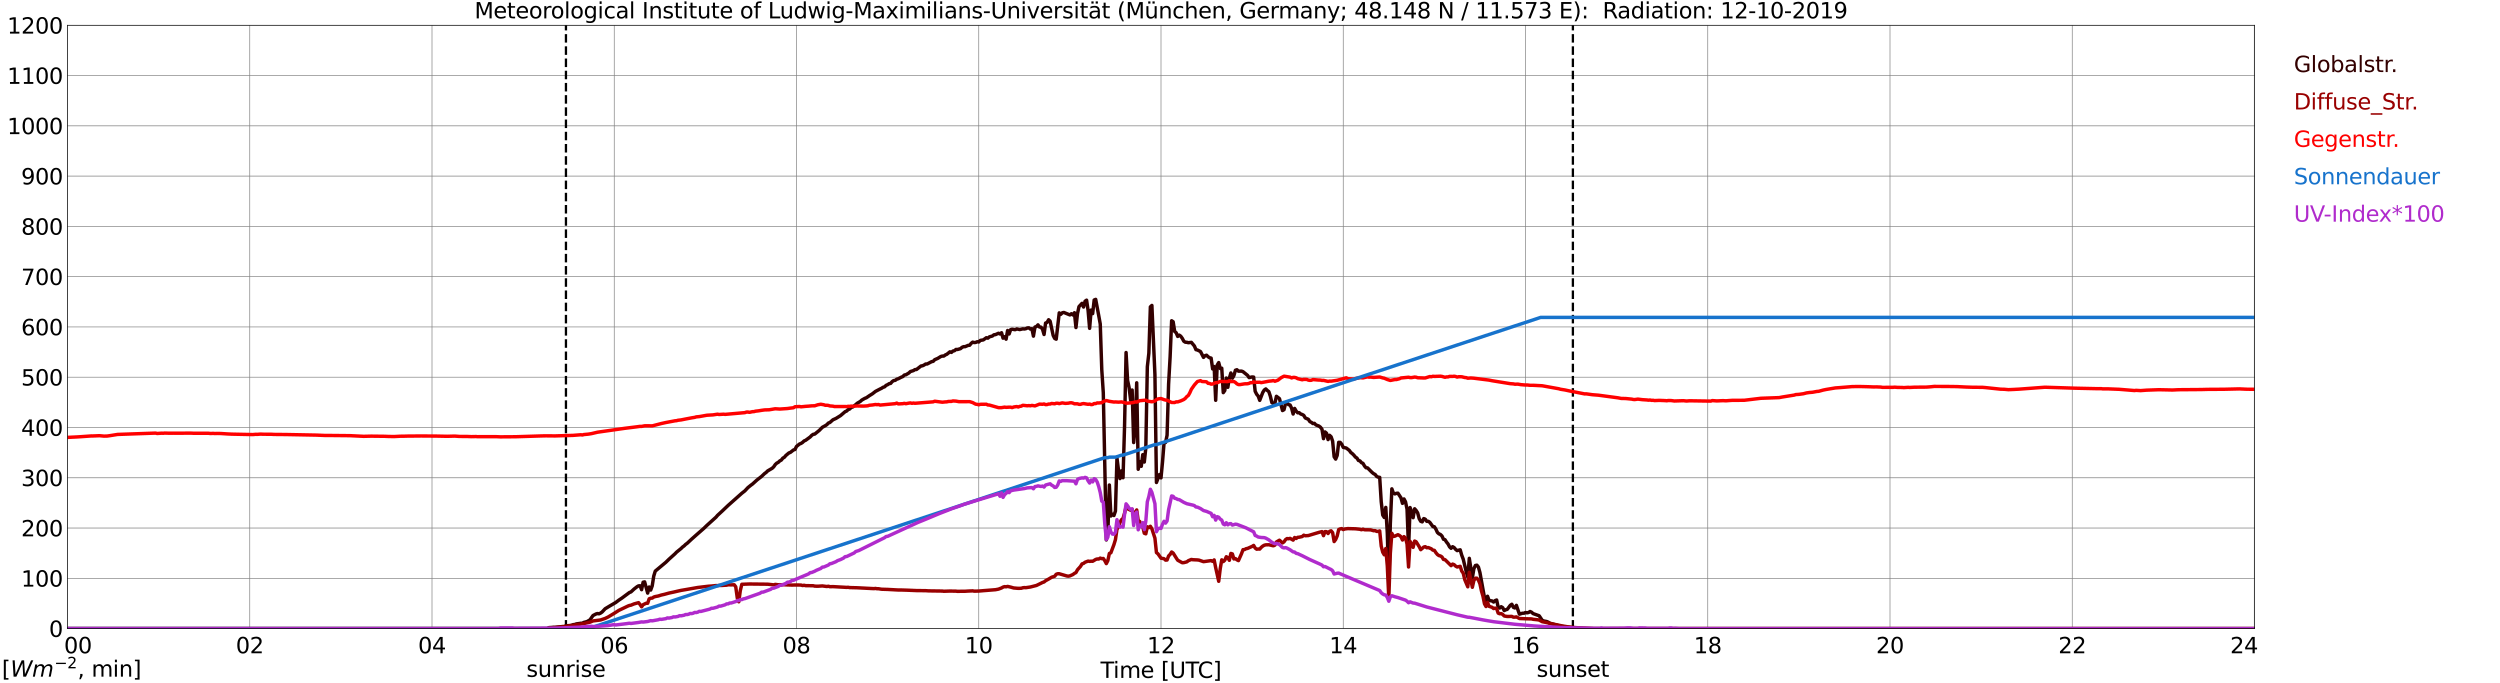 <?xml version="1.0" encoding="utf-8" standalone="no"?>
<!DOCTYPE svg PUBLIC "-//W3C//DTD SVG 1.1//EN"
  "http://www.w3.org/Graphics/SVG/1.1/DTD/svg11.dtd">
<svg xmlns:xlink="http://www.w3.org/1999/xlink" width="1085.4pt" height="296.64pt" viewBox="0 0 1085.4 296.64" xmlns="http://www.w3.org/2000/svg" version="1.1">
 <defs>
  <style type="text/css">*{stroke-linejoin: round; stroke-linecap: butt}</style>
 </defs>
 <g id="figure_1">
  <g id="patch_1">
   <path d="M 0 296.64 
L 1085.4 296.64 
L 1085.4 0 
L 0 0 
z
" style="fill: #ffffff"/>
  </g>
  <g id="axes_1">
   <g id="patch_2">
    <path d="M 29.306 272.909 
L 978.814 272.909 
L 978.814 10.976 
L 29.306 10.976 
z
" style="fill: #ffffff"/>
   </g>
   <g id="patch_3">
    <path d="M 978.814 272.909 
L 978.814 272.909 
L 978.814 10.976 
L 978.814 10.976 
z
" clip-path="url(#p1f2c30dbc6)" style="fill: #d3d3d3; opacity: 0.25; stroke: #d3d3d3; stroke-linejoin: miter"/>
   </g>
   <g id="matplotlib.axis_1">
    <g id="xtick_1">
     <g id="line2d_1">
      <path d="M 29.306 272.909 
L 29.306 10.976 
" clip-path="url(#p1f2c30dbc6)" style="fill: none; stroke: #808080; stroke-width: 0.3; stroke-linecap: square"/>
     </g>
     <g id="line2d_2"/>
     <g id="text_1">
      <!--    00 -->
      <g transform="translate(18.733 283.627) scale(0.095 -0.095)">
       <defs>
        <path id="DejaVuSans-20" transform="scale(0.016)"/>
        <path id="DejaVuSans-30" d="M 2034 4250 
Q 1547 4250 1301 3770 
Q 1056 3291 1056 2328 
Q 1056 1369 1301 889 
Q 1547 409 2034 409 
Q 2525 409 2770 889 
Q 3016 1369 3016 2328 
Q 3016 3291 2770 3770 
Q 2525 4250 2034 4250 
z
M 2034 4750 
Q 2819 4750 3233 4129 
Q 3647 3509 3647 2328 
Q 3647 1150 3233 529 
Q 2819 -91 2034 -91 
Q 1250 -91 836 529 
Q 422 1150 422 2328 
Q 422 3509 836 4129 
Q 1250 4750 2034 4750 
z
" transform="scale(0.016)"/>
       </defs>
       <use xlink:href="#DejaVuSans-20"/>
       <use xlink:href="#DejaVuSans-20" transform="translate(31.787 0)"/>
       <use xlink:href="#DejaVuSans-20" transform="translate(63.574 0)"/>
       <use xlink:href="#DejaVuSans-30" transform="translate(95.361 0)"/>
       <use xlink:href="#DejaVuSans-30" transform="translate(158.984 0)"/>
      </g>
     </g>
    </g>
    <g id="xtick_2">
     <g id="line2d_3">
      <path d="M 108.431 272.909 
L 108.431 10.976 
" clip-path="url(#p1f2c30dbc6)" style="fill: none; stroke: #808080; stroke-width: 0.3; stroke-linecap: square"/>
     </g>
     <g id="line2d_4"/>
     <g id="text_2">
      <!-- 02 -->
      <g transform="translate(102.387 283.627) scale(0.095 -0.095)">
       <defs>
        <path id="DejaVuSans-32" d="M 1228 531 
L 3431 531 
L 3431 0 
L 469 0 
L 469 531 
Q 828 903 1448 1529 
Q 2069 2156 2228 2338 
Q 2531 2678 2651 2914 
Q 2772 3150 2772 3378 
Q 2772 3750 2511 3984 
Q 2250 4219 1831 4219 
Q 1534 4219 1204 4116 
Q 875 4013 500 3803 
L 500 4441 
Q 881 4594 1212 4672 
Q 1544 4750 1819 4750 
Q 2544 4750 2975 4387 
Q 3406 4025 3406 3419 
Q 3406 3131 3298 2873 
Q 3191 2616 2906 2266 
Q 2828 2175 2409 1742 
Q 1991 1309 1228 531 
z
" transform="scale(0.016)"/>
       </defs>
       <use xlink:href="#DejaVuSans-30"/>
       <use xlink:href="#DejaVuSans-32" transform="translate(63.623 0)"/>
      </g>
     </g>
    </g>
    <g id="xtick_3">
     <g id="line2d_5">
      <path d="M 187.557 272.909 
L 187.557 10.976 
" clip-path="url(#p1f2c30dbc6)" style="fill: none; stroke: #808080; stroke-width: 0.3; stroke-linecap: square"/>
     </g>
     <g id="line2d_6"/>
     <g id="text_3">
      <!-- 04 -->
      <g transform="translate(181.513 283.627) scale(0.095 -0.095)">
       <defs>
        <path id="DejaVuSans-34" d="M 2419 4116 
L 825 1625 
L 2419 1625 
L 2419 4116 
z
M 2253 4666 
L 3047 4666 
L 3047 1625 
L 3713 1625 
L 3713 1100 
L 3047 1100 
L 3047 0 
L 2419 0 
L 2419 1100 
L 313 1100 
L 313 1709 
L 2253 4666 
z
" transform="scale(0.016)"/>
       </defs>
       <use xlink:href="#DejaVuSans-30"/>
       <use xlink:href="#DejaVuSans-34" transform="translate(63.623 0)"/>
      </g>
     </g>
    </g>
    <g id="xtick_4">
     <g id="line2d_7">
      <path d="M 266.683 272.909 
L 266.683 10.976 
" clip-path="url(#p1f2c30dbc6)" style="fill: none; stroke: #808080; stroke-width: 0.3; stroke-linecap: square"/>
     </g>
     <g id="line2d_8"/>
     <g id="text_4">
      <!-- 06 -->
      <g transform="translate(260.638 283.627) scale(0.095 -0.095)">
       <defs>
        <path id="DejaVuSans-36" d="M 2113 2584 
Q 1688 2584 1439 2293 
Q 1191 2003 1191 1497 
Q 1191 994 1439 701 
Q 1688 409 2113 409 
Q 2538 409 2786 701 
Q 3034 994 3034 1497 
Q 3034 2003 2786 2293 
Q 2538 2584 2113 2584 
z
M 3366 4563 
L 3366 3988 
Q 3128 4100 2886 4159 
Q 2644 4219 2406 4219 
Q 1781 4219 1451 3797 
Q 1122 3375 1075 2522 
Q 1259 2794 1537 2939 
Q 1816 3084 2150 3084 
Q 2853 3084 3261 2657 
Q 3669 2231 3669 1497 
Q 3669 778 3244 343 
Q 2819 -91 2113 -91 
Q 1303 -91 875 529 
Q 447 1150 447 2328 
Q 447 3434 972 4092 
Q 1497 4750 2381 4750 
Q 2619 4750 2861 4703 
Q 3103 4656 3366 4563 
z
" transform="scale(0.016)"/>
       </defs>
       <use xlink:href="#DejaVuSans-30"/>
       <use xlink:href="#DejaVuSans-36" transform="translate(63.623 0)"/>
      </g>
     </g>
    </g>
    <g id="xtick_5">
     <g id="line2d_9">
      <path d="M 345.808 272.909 
L 345.808 10.976 
" clip-path="url(#p1f2c30dbc6)" style="fill: none; stroke: #808080; stroke-width: 0.3; stroke-linecap: square"/>
     </g>
     <g id="line2d_10"/>
     <g id="text_5">
      <!-- 08 -->
      <g transform="translate(339.764 283.627) scale(0.095 -0.095)">
       <defs>
        <path id="DejaVuSans-38" d="M 2034 2216 
Q 1584 2216 1326 1975 
Q 1069 1734 1069 1313 
Q 1069 891 1326 650 
Q 1584 409 2034 409 
Q 2484 409 2743 651 
Q 3003 894 3003 1313 
Q 3003 1734 2745 1975 
Q 2488 2216 2034 2216 
z
M 1403 2484 
Q 997 2584 770 2862 
Q 544 3141 544 3541 
Q 544 4100 942 4425 
Q 1341 4750 2034 4750 
Q 2731 4750 3128 4425 
Q 3525 4100 3525 3541 
Q 3525 3141 3298 2862 
Q 3072 2584 2669 2484 
Q 3125 2378 3379 2068 
Q 3634 1759 3634 1313 
Q 3634 634 3220 271 
Q 2806 -91 2034 -91 
Q 1263 -91 848 271 
Q 434 634 434 1313 
Q 434 1759 690 2068 
Q 947 2378 1403 2484 
z
M 1172 3481 
Q 1172 3119 1398 2916 
Q 1625 2713 2034 2713 
Q 2441 2713 2670 2916 
Q 2900 3119 2900 3481 
Q 2900 3844 2670 4047 
Q 2441 4250 2034 4250 
Q 1625 4250 1398 4047 
Q 1172 3844 1172 3481 
z
" transform="scale(0.016)"/>
       </defs>
       <use xlink:href="#DejaVuSans-30"/>
       <use xlink:href="#DejaVuSans-38" transform="translate(63.623 0)"/>
      </g>
     </g>
    </g>
    <g id="xtick_6">
     <g id="line2d_11">
      <path d="M 424.934 272.909 
L 424.934 10.976 
" clip-path="url(#p1f2c30dbc6)" style="fill: none; stroke: #808080; stroke-width: 0.3; stroke-linecap: square"/>
     </g>
     <g id="line2d_12"/>
     <g id="text_6">
      <!-- 10 -->
      <g transform="translate(418.89 283.627) scale(0.095 -0.095)">
       <defs>
        <path id="DejaVuSans-31" d="M 794 531 
L 1825 531 
L 1825 4091 
L 703 3866 
L 703 4441 
L 1819 4666 
L 2450 4666 
L 2450 531 
L 3481 531 
L 3481 0 
L 794 0 
L 794 531 
z
" transform="scale(0.016)"/>
       </defs>
       <use xlink:href="#DejaVuSans-31"/>
       <use xlink:href="#DejaVuSans-30" transform="translate(63.623 0)"/>
      </g>
     </g>
    </g>
    <g id="xtick_7">
     <g id="line2d_13">
      <path d="M 504.06 272.909 
L 504.06 10.976 
" clip-path="url(#p1f2c30dbc6)" style="fill: none; stroke: #808080; stroke-width: 0.3; stroke-linecap: square"/>
     </g>
     <g id="line2d_14"/>
     <g id="text_7">
      <!-- 12 -->
      <g transform="translate(498.015 283.627) scale(0.095 -0.095)">
       <use xlink:href="#DejaVuSans-31"/>
       <use xlink:href="#DejaVuSans-32" transform="translate(63.623 0)"/>
      </g>
     </g>
    </g>
    <g id="xtick_8">
     <g id="line2d_15">
      <path d="M 583.185 272.909 
L 583.185 10.976 
" clip-path="url(#p1f2c30dbc6)" style="fill: none; stroke: #808080; stroke-width: 0.3; stroke-linecap: square"/>
     </g>
     <g id="line2d_16"/>
     <g id="text_8">
      <!-- 14 -->
      <g transform="translate(577.141 283.627) scale(0.095 -0.095)">
       <use xlink:href="#DejaVuSans-31"/>
       <use xlink:href="#DejaVuSans-34" transform="translate(63.623 0)"/>
      </g>
     </g>
    </g>
    <g id="xtick_9">
     <g id="line2d_17">
      <path d="M 662.311 272.909 
L 662.311 10.976 
" clip-path="url(#p1f2c30dbc6)" style="fill: none; stroke: #808080; stroke-width: 0.3; stroke-linecap: square"/>
     </g>
     <g id="line2d_18"/>
     <g id="text_9">
      <!-- 16 -->
      <g transform="translate(656.267 283.627) scale(0.095 -0.095)">
       <use xlink:href="#DejaVuSans-31"/>
       <use xlink:href="#DejaVuSans-36" transform="translate(63.623 0)"/>
      </g>
     </g>
    </g>
    <g id="xtick_10">
     <g id="line2d_19">
      <path d="M 741.437 272.909 
L 741.437 10.976 
" clip-path="url(#p1f2c30dbc6)" style="fill: none; stroke: #808080; stroke-width: 0.3; stroke-linecap: square"/>
     </g>
     <g id="line2d_20"/>
     <g id="text_10">
      <!-- 18 -->
      <g transform="translate(735.392 283.627) scale(0.095 -0.095)">
       <use xlink:href="#DejaVuSans-31"/>
       <use xlink:href="#DejaVuSans-38" transform="translate(63.623 0)"/>
      </g>
     </g>
    </g>
    <g id="xtick_11">
     <g id="line2d_21">
      <path d="M 820.562 272.909 
L 820.562 10.976 
" clip-path="url(#p1f2c30dbc6)" style="fill: none; stroke: #808080; stroke-width: 0.3; stroke-linecap: square"/>
     </g>
     <g id="line2d_22"/>
     <g id="text_11">
      <!-- 20 -->
      <g transform="translate(814.518 283.627) scale(0.095 -0.095)">
       <use xlink:href="#DejaVuSans-32"/>
       <use xlink:href="#DejaVuSans-30" transform="translate(63.623 0)"/>
      </g>
     </g>
    </g>
    <g id="xtick_12">
     <g id="line2d_23">
      <path d="M 899.688 272.909 
L 899.688 10.976 
" clip-path="url(#p1f2c30dbc6)" style="fill: none; stroke: #808080; stroke-width: 0.3; stroke-linecap: square"/>
     </g>
     <g id="line2d_24"/>
     <g id="text_12">
      <!-- 22 -->
      <g transform="translate(893.644 283.627) scale(0.095 -0.095)">
       <use xlink:href="#DejaVuSans-32"/>
       <use xlink:href="#DejaVuSans-32" transform="translate(63.623 0)"/>
      </g>
     </g>
    </g>
    <g id="xtick_13">
     <g id="line2d_25">
      <path d="M 978.814 272.909 
L 978.814 10.976 
" clip-path="url(#p1f2c30dbc6)" style="fill: none; stroke: #808080; stroke-width: 0.3; stroke-linecap: square"/>
     </g>
     <g id="line2d_26"/>
     <g id="text_13">
      <!-- 24    -->
      <g transform="translate(968.241 283.627) scale(0.095 -0.095)">
       <use xlink:href="#DejaVuSans-32"/>
       <use xlink:href="#DejaVuSans-34" transform="translate(63.623 0)"/>
       <use xlink:href="#DejaVuSans-20" transform="translate(127.246 0)"/>
       <use xlink:href="#DejaVuSans-20" transform="translate(159.033 0)"/>
       <use xlink:href="#DejaVuSans-20" transform="translate(190.82 0)"/>
      </g>
     </g>
    </g>
    <g id="text_14">
     <!-- Time [UTC] -->
     <g transform="translate(477.806 294.322) scale(0.095 -0.095)">
      <defs>
       <path id="DejaVuSans-54" d="M -19 4666 
L 3928 4666 
L 3928 4134 
L 2272 4134 
L 2272 0 
L 1638 0 
L 1638 4134 
L -19 4134 
L -19 4666 
z
" transform="scale(0.016)"/>
       <path id="DejaVuSans-69" d="M 603 3500 
L 1178 3500 
L 1178 0 
L 603 0 
L 603 3500 
z
M 603 4863 
L 1178 4863 
L 1178 4134 
L 603 4134 
L 603 4863 
z
" transform="scale(0.016)"/>
       <path id="DejaVuSans-6d" d="M 3328 2828 
Q 3544 3216 3844 3400 
Q 4144 3584 4550 3584 
Q 5097 3584 5394 3201 
Q 5691 2819 5691 2113 
L 5691 0 
L 5113 0 
L 5113 2094 
Q 5113 2597 4934 2840 
Q 4756 3084 4391 3084 
Q 3944 3084 3684 2787 
Q 3425 2491 3425 1978 
L 3425 0 
L 2847 0 
L 2847 2094 
Q 2847 2600 2669 2842 
Q 2491 3084 2119 3084 
Q 1678 3084 1418 2786 
Q 1159 2488 1159 1978 
L 1159 0 
L 581 0 
L 581 3500 
L 1159 3500 
L 1159 2956 
Q 1356 3278 1631 3431 
Q 1906 3584 2284 3584 
Q 2666 3584 2933 3390 
Q 3200 3197 3328 2828 
z
" transform="scale(0.016)"/>
       <path id="DejaVuSans-65" d="M 3597 1894 
L 3597 1613 
L 953 1613 
Q 991 1019 1311 708 
Q 1631 397 2203 397 
Q 2534 397 2845 478 
Q 3156 559 3463 722 
L 3463 178 
Q 3153 47 2828 -22 
Q 2503 -91 2169 -91 
Q 1331 -91 842 396 
Q 353 884 353 1716 
Q 353 2575 817 3079 
Q 1281 3584 2069 3584 
Q 2775 3584 3186 3129 
Q 3597 2675 3597 1894 
z
M 3022 2063 
Q 3016 2534 2758 2815 
Q 2500 3097 2075 3097 
Q 1594 3097 1305 2825 
Q 1016 2553 972 2059 
L 3022 2063 
z
" transform="scale(0.016)"/>
       <path id="DejaVuSans-5b" d="M 550 4863 
L 1875 4863 
L 1875 4416 
L 1125 4416 
L 1125 -397 
L 1875 -397 
L 1875 -844 
L 550 -844 
L 550 4863 
z
" transform="scale(0.016)"/>
       <path id="DejaVuSans-55" d="M 556 4666 
L 1191 4666 
L 1191 1831 
Q 1191 1081 1462 751 
Q 1734 422 2344 422 
Q 2950 422 3222 751 
Q 3494 1081 3494 1831 
L 3494 4666 
L 4128 4666 
L 4128 1753 
Q 4128 841 3676 375 
Q 3225 -91 2344 -91 
Q 1459 -91 1007 375 
Q 556 841 556 1753 
L 556 4666 
z
" transform="scale(0.016)"/>
       <path id="DejaVuSans-43" d="M 4122 4306 
L 4122 3641 
Q 3803 3938 3442 4084 
Q 3081 4231 2675 4231 
Q 1875 4231 1450 3742 
Q 1025 3253 1025 2328 
Q 1025 1406 1450 917 
Q 1875 428 2675 428 
Q 3081 428 3442 575 
Q 3803 722 4122 1019 
L 4122 359 
Q 3791 134 3420 21 
Q 3050 -91 2638 -91 
Q 1578 -91 968 557 
Q 359 1206 359 2328 
Q 359 3453 968 4101 
Q 1578 4750 2638 4750 
Q 3056 4750 3426 4639 
Q 3797 4528 4122 4306 
z
" transform="scale(0.016)"/>
       <path id="DejaVuSans-5d" d="M 1947 4863 
L 1947 -844 
L 622 -844 
L 622 -397 
L 1369 -397 
L 1369 4416 
L 622 4416 
L 622 4863 
L 1947 4863 
z
" transform="scale(0.016)"/>
      </defs>
      <use xlink:href="#DejaVuSans-54"/>
      <use xlink:href="#DejaVuSans-69" transform="translate(57.959 0)"/>
      <use xlink:href="#DejaVuSans-6d" transform="translate(85.742 0)"/>
      <use xlink:href="#DejaVuSans-65" transform="translate(183.154 0)"/>
      <use xlink:href="#DejaVuSans-20" transform="translate(244.678 0)"/>
      <use xlink:href="#DejaVuSans-5b" transform="translate(276.465 0)"/>
      <use xlink:href="#DejaVuSans-55" transform="translate(315.479 0)"/>
      <use xlink:href="#DejaVuSans-54" transform="translate(388.672 0)"/>
      <use xlink:href="#DejaVuSans-43" transform="translate(443.881 0)"/>
      <use xlink:href="#DejaVuSans-5d" transform="translate(513.705 0)"/>
     </g>
    </g>
   </g>
   <g id="matplotlib.axis_2">
    <g id="ytick_1">
     <g id="line2d_27">
      <path d="M 29.306 272.909 
L 978.814 272.909 
" clip-path="url(#p1f2c30dbc6)" style="fill: none; stroke: #808080; stroke-width: 0.3; stroke-linecap: square"/>
     </g>
     <g id="line2d_28"/>
     <g id="text_15">
      <!-- 0 -->
      <g transform="translate(21.261 276.518) scale(0.095 -0.095)">
       <use xlink:href="#DejaVuSans-30"/>
      </g>
     </g>
    </g>
    <g id="ytick_2">
     <g id="line2d_29">
      <path d="M 29.306 251.081 
L 978.814 251.081 
" clip-path="url(#p1f2c30dbc6)" style="fill: none; stroke: #808080; stroke-width: 0.3; stroke-linecap: square"/>
     </g>
     <g id="line2d_30"/>
     <g id="text_16">
      <!-- 100 -->
      <g transform="translate(9.173 254.69) scale(0.095 -0.095)">
       <use xlink:href="#DejaVuSans-31"/>
       <use xlink:href="#DejaVuSans-30" transform="translate(63.623 0)"/>
       <use xlink:href="#DejaVuSans-30" transform="translate(127.246 0)"/>
      </g>
     </g>
    </g>
    <g id="ytick_3">
     <g id="line2d_31">
      <path d="M 29.306 229.253 
L 978.814 229.253 
" clip-path="url(#p1f2c30dbc6)" style="fill: none; stroke: #808080; stroke-width: 0.3; stroke-linecap: square"/>
     </g>
     <g id="line2d_32"/>
     <g id="text_17">
      <!-- 200 -->
      <g transform="translate(9.173 232.863) scale(0.095 -0.095)">
       <use xlink:href="#DejaVuSans-32"/>
       <use xlink:href="#DejaVuSans-30" transform="translate(63.623 0)"/>
       <use xlink:href="#DejaVuSans-30" transform="translate(127.246 0)"/>
      </g>
     </g>
    </g>
    <g id="ytick_4">
     <g id="line2d_33">
      <path d="M 29.306 207.426 
L 978.814 207.426 
" clip-path="url(#p1f2c30dbc6)" style="fill: none; stroke: #808080; stroke-width: 0.3; stroke-linecap: square"/>
     </g>
     <g id="line2d_34"/>
     <g id="text_18">
      <!-- 300 -->
      <g transform="translate(9.173 211.035) scale(0.095 -0.095)">
       <defs>
        <path id="DejaVuSans-33" d="M 2597 2516 
Q 3050 2419 3304 2112 
Q 3559 1806 3559 1356 
Q 3559 666 3084 287 
Q 2609 -91 1734 -91 
Q 1441 -91 1130 -33 
Q 819 25 488 141 
L 488 750 
Q 750 597 1062 519 
Q 1375 441 1716 441 
Q 2309 441 2620 675 
Q 2931 909 2931 1356 
Q 2931 1769 2642 2001 
Q 2353 2234 1838 2234 
L 1294 2234 
L 1294 2753 
L 1863 2753 
Q 2328 2753 2575 2939 
Q 2822 3125 2822 3475 
Q 2822 3834 2567 4026 
Q 2313 4219 1838 4219 
Q 1578 4219 1281 4162 
Q 984 4106 628 3988 
L 628 4550 
Q 988 4650 1302 4700 
Q 1616 4750 1894 4750 
Q 2613 4750 3031 4423 
Q 3450 4097 3450 3541 
Q 3450 3153 3228 2886 
Q 3006 2619 2597 2516 
z
" transform="scale(0.016)"/>
       </defs>
       <use xlink:href="#DejaVuSans-33"/>
       <use xlink:href="#DejaVuSans-30" transform="translate(63.623 0)"/>
       <use xlink:href="#DejaVuSans-30" transform="translate(127.246 0)"/>
      </g>
     </g>
    </g>
    <g id="ytick_5">
     <g id="line2d_35">
      <path d="M 29.306 185.598 
L 978.814 185.598 
" clip-path="url(#p1f2c30dbc6)" style="fill: none; stroke: #808080; stroke-width: 0.3; stroke-linecap: square"/>
     </g>
     <g id="line2d_36"/>
     <g id="text_19">
      <!-- 400 -->
      <g transform="translate(9.173 189.207) scale(0.095 -0.095)">
       <use xlink:href="#DejaVuSans-34"/>
       <use xlink:href="#DejaVuSans-30" transform="translate(63.623 0)"/>
       <use xlink:href="#DejaVuSans-30" transform="translate(127.246 0)"/>
      </g>
     </g>
    </g>
    <g id="ytick_6">
     <g id="line2d_37">
      <path d="M 29.306 163.77 
L 978.814 163.77 
" clip-path="url(#p1f2c30dbc6)" style="fill: none; stroke: #808080; stroke-width: 0.3; stroke-linecap: square"/>
     </g>
     <g id="line2d_38"/>
     <g id="text_20">
      <!-- 500 -->
      <g transform="translate(9.173 167.379) scale(0.095 -0.095)">
       <defs>
        <path id="DejaVuSans-35" d="M 691 4666 
L 3169 4666 
L 3169 4134 
L 1269 4134 
L 1269 2991 
Q 1406 3038 1543 3061 
Q 1681 3084 1819 3084 
Q 2600 3084 3056 2656 
Q 3513 2228 3513 1497 
Q 3513 744 3044 326 
Q 2575 -91 1722 -91 
Q 1428 -91 1123 -41 
Q 819 9 494 109 
L 494 744 
Q 775 591 1075 516 
Q 1375 441 1709 441 
Q 2250 441 2565 725 
Q 2881 1009 2881 1497 
Q 2881 1984 2565 2268 
Q 2250 2553 1709 2553 
Q 1456 2553 1204 2497 
Q 953 2441 691 2322 
L 691 4666 
z
" transform="scale(0.016)"/>
       </defs>
       <use xlink:href="#DejaVuSans-35"/>
       <use xlink:href="#DejaVuSans-30" transform="translate(63.623 0)"/>
       <use xlink:href="#DejaVuSans-30" transform="translate(127.246 0)"/>
      </g>
     </g>
    </g>
    <g id="ytick_7">
     <g id="line2d_39">
      <path d="M 29.306 141.942 
L 978.814 141.942 
" clip-path="url(#p1f2c30dbc6)" style="fill: none; stroke: #808080; stroke-width: 0.3; stroke-linecap: square"/>
     </g>
     <g id="line2d_40"/>
     <g id="text_21">
      <!-- 600 -->
      <g transform="translate(9.173 145.551) scale(0.095 -0.095)">
       <use xlink:href="#DejaVuSans-36"/>
       <use xlink:href="#DejaVuSans-30" transform="translate(63.623 0)"/>
       <use xlink:href="#DejaVuSans-30" transform="translate(127.246 0)"/>
      </g>
     </g>
    </g>
    <g id="ytick_8">
     <g id="line2d_41">
      <path d="M 29.306 120.114 
L 978.814 120.114 
" clip-path="url(#p1f2c30dbc6)" style="fill: none; stroke: #808080; stroke-width: 0.3; stroke-linecap: square"/>
     </g>
     <g id="line2d_42"/>
     <g id="text_22">
      <!-- 700 -->
      <g transform="translate(9.173 123.724) scale(0.095 -0.095)">
       <defs>
        <path id="DejaVuSans-37" d="M 525 4666 
L 3525 4666 
L 3525 4397 
L 1831 0 
L 1172 0 
L 2766 4134 
L 525 4134 
L 525 4666 
z
" transform="scale(0.016)"/>
       </defs>
       <use xlink:href="#DejaVuSans-37"/>
       <use xlink:href="#DejaVuSans-30" transform="translate(63.623 0)"/>
       <use xlink:href="#DejaVuSans-30" transform="translate(127.246 0)"/>
      </g>
     </g>
    </g>
    <g id="ytick_9">
     <g id="line2d_43">
      <path d="M 29.306 98.287 
L 978.814 98.287 
" clip-path="url(#p1f2c30dbc6)" style="fill: none; stroke: #808080; stroke-width: 0.3; stroke-linecap: square"/>
     </g>
     <g id="line2d_44"/>
     <g id="text_23">
      <!-- 800 -->
      <g transform="translate(9.173 101.896) scale(0.095 -0.095)">
       <use xlink:href="#DejaVuSans-38"/>
       <use xlink:href="#DejaVuSans-30" transform="translate(63.623 0)"/>
       <use xlink:href="#DejaVuSans-30" transform="translate(127.246 0)"/>
      </g>
     </g>
    </g>
    <g id="ytick_10">
     <g id="line2d_45">
      <path d="M 29.306 76.459 
L 978.814 76.459 
" clip-path="url(#p1f2c30dbc6)" style="fill: none; stroke: #808080; stroke-width: 0.3; stroke-linecap: square"/>
     </g>
     <g id="line2d_46"/>
     <g id="text_24">
      <!-- 900 -->
      <g transform="translate(9.173 80.068) scale(0.095 -0.095)">
       <defs>
        <path id="DejaVuSans-39" d="M 703 97 
L 703 672 
Q 941 559 1184 500 
Q 1428 441 1663 441 
Q 2288 441 2617 861 
Q 2947 1281 2994 2138 
Q 2813 1869 2534 1725 
Q 2256 1581 1919 1581 
Q 1219 1581 811 2004 
Q 403 2428 403 3163 
Q 403 3881 828 4315 
Q 1253 4750 1959 4750 
Q 2769 4750 3195 4129 
Q 3622 3509 3622 2328 
Q 3622 1225 3098 567 
Q 2575 -91 1691 -91 
Q 1453 -91 1209 -44 
Q 966 3 703 97 
z
M 1959 2075 
Q 2384 2075 2632 2365 
Q 2881 2656 2881 3163 
Q 2881 3666 2632 3958 
Q 2384 4250 1959 4250 
Q 1534 4250 1286 3958 
Q 1038 3666 1038 3163 
Q 1038 2656 1286 2365 
Q 1534 2075 1959 2075 
z
" transform="scale(0.016)"/>
       </defs>
       <use xlink:href="#DejaVuSans-39"/>
       <use xlink:href="#DejaVuSans-30" transform="translate(63.623 0)"/>
       <use xlink:href="#DejaVuSans-30" transform="translate(127.246 0)"/>
      </g>
     </g>
    </g>
    <g id="ytick_11">
     <g id="line2d_47">
      <path d="M 29.306 54.631 
L 978.814 54.631 
" clip-path="url(#p1f2c30dbc6)" style="fill: none; stroke: #808080; stroke-width: 0.3; stroke-linecap: square"/>
     </g>
     <g id="line2d_48"/>
     <g id="text_25">
      <!-- 1000 -->
      <g transform="translate(3.128 58.24) scale(0.095 -0.095)">
       <use xlink:href="#DejaVuSans-31"/>
       <use xlink:href="#DejaVuSans-30" transform="translate(63.623 0)"/>
       <use xlink:href="#DejaVuSans-30" transform="translate(127.246 0)"/>
       <use xlink:href="#DejaVuSans-30" transform="translate(190.869 0)"/>
      </g>
     </g>
    </g>
    <g id="ytick_12">
     <g id="line2d_49">
      <path d="M 29.306 32.803 
L 978.814 32.803 
" clip-path="url(#p1f2c30dbc6)" style="fill: none; stroke: #808080; stroke-width: 0.3; stroke-linecap: square"/>
     </g>
     <g id="line2d_50"/>
     <g id="text_26">
      <!-- 1100 -->
      <g transform="translate(3.128 36.413) scale(0.095 -0.095)">
       <use xlink:href="#DejaVuSans-31"/>
       <use xlink:href="#DejaVuSans-31" transform="translate(63.623 0)"/>
       <use xlink:href="#DejaVuSans-30" transform="translate(127.246 0)"/>
       <use xlink:href="#DejaVuSans-30" transform="translate(190.869 0)"/>
      </g>
     </g>
    </g>
    <g id="ytick_13">
     <g id="line2d_51">
      <path d="M 29.306 10.976 
L 978.814 10.976 
" clip-path="url(#p1f2c30dbc6)" style="fill: none; stroke: #808080; stroke-width: 0.3; stroke-linecap: square"/>
     </g>
     <g id="line2d_52"/>
     <g id="text_27">
      <!-- 1200 -->
      <g transform="translate(3.128 14.585) scale(0.095 -0.095)">
       <use xlink:href="#DejaVuSans-31"/>
       <use xlink:href="#DejaVuSans-32" transform="translate(63.623 0)"/>
       <use xlink:href="#DejaVuSans-30" transform="translate(127.246 0)"/>
       <use xlink:href="#DejaVuSans-30" transform="translate(190.869 0)"/>
      </g>
     </g>
    </g>
   </g>
   <g id="line2d_53">
    <path d="M 245.714 272.909 
L 245.714 10.976 
" clip-path="url(#p1f2c30dbc6)" style="fill: none; stroke-dasharray: 3.7,1.6; stroke-dashoffset: 0; stroke: #000000"/>
   </g>
   <g id="line2d_54">
    <path d="M 682.884 272.909 
L 682.884 10.976 
" clip-path="url(#p1f2c30dbc6)" style="fill: none; stroke-dasharray: 3.7,1.6; stroke-dashoffset: 0; stroke: #000000"/>
   </g>
   <g id="line2d_55">
    <path d="M 29.306 272.909 
L 237.67 272.909 
L 238.329 272.483 
L 240.308 272.359 
L 240.967 272.389 
L 244.264 272.014 
L 244.923 272.075 
L 245.583 271.793 
L 246.242 271.669 
L 247.561 271.573 
L 248.22 271.449 
L 248.88 271.198 
L 249.539 271.134 
L 250.198 270.883 
L 252.176 270.602 
L 252.836 270.571 
L 253.495 270.226 
L 254.814 269.881 
L 256.133 269.128 
L 257.451 267.247 
L 258.77 266.557 
L 259.43 266.367 
L 260.089 266.494 
L 260.748 266.179 
L 261.408 265.71 
L 262.726 264.298 
L 264.705 263.106 
L 267.342 261.569 
L 268.661 260.565 
L 269.98 259.688 
L 273.277 257.241 
L 273.936 256.99 
L 275.255 255.767 
L 276.573 254.733 
L 277.233 254.355 
L 277.892 254.325 
L 278.552 256.018 
L 279.211 252.788 
L 279.87 252.631 
L 281.189 257.492 
L 281.849 254.857 
L 282.508 256.176 
L 283.167 254.355 
L 283.827 250.123 
L 284.486 247.957 
L 289.102 244.101 
L 290.42 242.815 
L 291.739 241.623 
L 293.058 240.431 
L 293.717 239.742 
L 295.696 238.142 
L 296.355 237.485 
L 297.014 237.013 
L 297.674 236.354 
L 298.333 235.885 
L 300.311 234.034 
L 302.289 232.279 
L 305.586 229.393 
L 306.905 228.107 
L 310.861 224.532 
L 311.521 223.748 
L 313.499 221.928 
L 316.136 219.42 
L 322.071 214.151 
L 323.39 213.116 
L 324.708 211.704 
L 326.027 210.639 
L 326.686 210.167 
L 328.665 208.379 
L 330.643 206.843 
L 331.961 205.59 
L 332.621 205.118 
L 333.28 204.459 
L 335.258 203.3 
L 335.918 202.671 
L 336.577 201.7 
L 337.236 201.074 
L 337.896 200.729 
L 338.555 200.1 
L 339.215 199.755 
L 339.874 198.908 
L 340.533 198.533 
L 341.193 197.749 
L 342.512 196.651 
L 343.171 196.4 
L 344.49 195.366 
L 345.149 195.145 
L 345.808 193.829 
L 347.127 192.762 
L 347.787 192.511 
L 348.446 192.072 
L 349.105 191.445 
L 349.765 191.162 
L 351.743 189.719 
L 352.402 189.029 
L 353.062 188.56 
L 353.721 188.466 
L 355.699 186.866 
L 357.018 185.517 
L 358.337 184.797 
L 358.996 184.358 
L 359.655 183.666 
L 360.315 183.417 
L 361.634 182.256 
L 362.952 181.66 
L 364.93 180.438 
L 366.249 179.307 
L 366.909 178.744 
L 367.568 178.46 
L 368.227 177.834 
L 368.887 177.583 
L 369.546 176.893 
L 370.206 176.705 
L 371.524 175.67 
L 372.184 175.075 
L 373.502 174.289 
L 374.162 173.693 
L 375.481 172.942 
L 376.14 172.691 
L 377.459 171.781 
L 378.777 170.964 
L 380.096 169.93 
L 382.074 168.895 
L 382.734 168.583 
L 383.393 168.142 
L 384.053 167.954 
L 384.712 167.295 
L 385.371 167.014 
L 386.031 166.575 
L 386.69 166.45 
L 387.349 165.665 
L 388.009 165.226 
L 388.668 165.132 
L 389.328 164.63 
L 389.987 164.442 
L 391.306 163.753 
L 391.965 163.502 
L 392.624 162.812 
L 393.284 162.718 
L 394.603 161.934 
L 395.262 161.306 
L 396.581 160.897 
L 397.24 160.459 
L 397.899 160.428 
L 399.878 158.891 
L 400.537 158.798 
L 401.196 158.483 
L 401.856 158.045 
L 402.515 158.045 
L 404.493 157.01 
L 405.153 156.883 
L 405.812 156.163 
L 407.131 155.598 
L 408.45 154.784 
L 409.109 154.594 
L 409.768 154.594 
L 410.428 154.094 
L 411.087 153.81 
L 412.406 152.745 
L 413.065 152.996 
L 413.725 152.4 
L 414.384 152.273 
L 415.043 151.71 
L 415.703 151.741 
L 417.022 151.365 
L 417.681 150.8 
L 418.34 150.518 
L 419 150.518 
L 420.318 149.953 
L 420.978 149.89 
L 421.637 149.076 
L 422.297 148.543 
L 422.956 148.731 
L 423.615 148.667 
L 424.275 148.353 
L 424.934 148.48 
L 425.593 147.79 
L 426.912 147.569 
L 428.231 146.629 
L 428.89 146.816 
L 429.55 146.253 
L 430.869 145.876 
L 431.528 145.343 
L 432.187 145.28 
L 433.506 144.684 
L 434.165 144.998 
L 434.825 144.466 
L 435.484 146.816 
L 436.144 146.19 
L 436.803 147.255 
L 437.462 143.492 
L 438.122 144.998 
L 438.781 143.117 
L 439.44 142.929 
L 440.759 143.147 
L 441.419 142.802 
L 442.737 143.086 
L 444.056 142.772 
L 444.716 142.835 
L 445.375 142.708 
L 446.034 142.394 
L 446.694 142.333 
L 447.353 142.866 
L 448.012 142.708 
L 448.672 145.939 
L 449.331 141.988 
L 449.991 141.768 
L 450.65 141.047 
L 451.309 141.988 
L 451.969 142.049 
L 452.628 142.959 
L 453.287 145.219 
L 453.947 140.262 
L 454.606 139.98 
L 455.266 138.819 
L 455.925 139.447 
L 457.244 145.625 
L 457.903 146.943 
L 458.563 147.255 
L 459.881 135.841 
L 460.541 136.468 
L 461.2 135.809 
L 461.859 135.651 
L 464.497 136.719 
L 465.156 136.217 
L 465.816 136.749 
L 466.475 135.778 
L 467.134 142.206 
L 467.794 136.186 
L 468.453 133.113 
L 469.772 131.701 
L 470.431 133.301 
L 471.091 130.79 
L 471.75 130.321 
L 472.409 134.805 
L 473.069 142.551 
L 473.728 134.617 
L 474.388 136.154 
L 475.047 130.258 
L 475.706 129.976 
L 477.025 137.033 
L 477.685 140.67 
L 478.344 160.491 
L 479.003 170.495 
L 480.322 234.411 
L 480.981 231.493 
L 481.641 210.575 
L 482.3 224.03 
L 482.96 223.246 
L 483.619 223.809 
L 484.278 221.897 
L 484.938 198.878 
L 485.597 204.053 
L 486.256 207.783 
L 486.916 204.429 
L 487.575 207.408 
L 488.235 184.984 
L 488.894 153.057 
L 489.553 165.163 
L 490.213 168.269 
L 490.872 173.789 
L 491.532 169.334 
L 492.191 192.135 
L 492.85 185.015 
L 493.51 166.199 
L 494.169 203.739 
L 494.828 200.414 
L 495.488 202.453 
L 496.147 197.404 
L 496.807 200.602 
L 497.466 194.486 
L 498.125 159.206 
L 498.785 153.341 
L 499.444 133.237 
L 500.103 132.611 
L 501.422 162.718 
L 502.082 209.477 
L 503.4 206.029 
L 504.06 207.471 
L 504.719 200.539 
L 505.379 192.323 
L 506.038 192.102 
L 506.697 188.968 
L 507.357 166.795 
L 508.016 154.941 
L 508.675 139.26 
L 509.335 139.698 
L 509.994 143.9 
L 510.654 144.466 
L 511.313 146.063 
L 511.972 145.5 
L 512.632 145.969 
L 513.291 146.88 
L 513.95 148.135 
L 514.61 148.574 
L 515.269 148.604 
L 515.929 148.792 
L 517.247 148.637 
L 518.566 150.235 
L 519.226 151.804 
L 519.885 151.961 
L 521.204 152.618 
L 522.522 155.159 
L 523.182 154.406 
L 523.841 154.218 
L 524.501 154.877 
L 525.16 155.316 
L 525.819 155.473 
L 526.479 160.177 
L 527.138 159.143 
L 527.797 173.789 
L 528.457 158.514 
L 529.116 157.418 
L 529.776 159.989 
L 530.435 159.863 
L 531.094 170.465 
L 531.754 169.554 
L 532.413 164.128 
L 533.073 168.142 
L 533.732 164.222 
L 534.391 161.934 
L 535.051 164.191 
L 535.71 163.063 
L 536.369 160.742 
L 537.029 160.522 
L 537.688 161.148 
L 539.007 161.118 
L 539.666 161.369 
L 541.644 162.969 
L 542.304 163.94 
L 543.623 163.659 
L 544.282 163.722 
L 544.941 169.869 
L 545.601 171.185 
L 546.26 171.969 
L 546.919 173.82 
L 548.238 170.401 
L 548.898 169.334 
L 549.557 168.865 
L 550.216 169.524 
L 550.876 170.024 
L 551.535 172.032 
L 552.195 174.791 
L 552.854 175.232 
L 553.513 175.011 
L 554.173 172.062 
L 555.491 173.066 
L 556.81 178.242 
L 557.47 177.864 
L 558.129 175.168 
L 558.788 174.885 
L 559.448 175.701 
L 560.107 175.828 
L 560.766 177.238 
L 561.426 179.746 
L 562.085 177.332 
L 562.745 178.493 
L 563.404 179.213 
L 564.063 179.183 
L 564.723 179.746 
L 565.382 179.966 
L 566.042 180.342 
L 566.701 181.472 
L 568.02 182.035 
L 568.679 183.04 
L 569.338 183.354 
L 569.998 183.886 
L 570.657 183.793 
L 571.317 184.482 
L 572.635 184.984 
L 573.295 185.486 
L 573.954 186.364 
L 574.613 190.441 
L 575.273 187.525 
L 575.932 188.088 
L 576.592 190.85 
L 577.251 188.999 
L 577.91 189.625 
L 578.57 191.539 
L 579.229 198.312 
L 579.889 199.317 
L 580.548 197.717 
L 581.207 192.041 
L 581.867 192.072 
L 582.526 192.888 
L 583.185 194.235 
L 584.504 194.519 
L 585.823 195.553 
L 586.482 196.464 
L 587.142 196.963 
L 587.801 197.623 
L 588.46 198.439 
L 589.12 198.878 
L 589.779 199.912 
L 590.439 200.1 
L 591.098 200.884 
L 591.757 201.168 
L 592.417 202.327 
L 593.076 203.08 
L 593.736 203.143 
L 595.714 205.118 
L 596.373 205.651 
L 597.032 205.996 
L 597.692 206.843 
L 598.351 207.157 
L 599.011 207.251 
L 599.67 217.82 
L 600.329 223.622 
L 600.989 224.656 
L 601.648 220.297 
L 602.307 231.399 
L 602.967 254.01 
L 603.626 227.385 
L 604.286 212.239 
L 604.945 214.057 
L 605.604 214.432 
L 606.264 214.181 
L 606.923 214.12 
L 608.242 216.126 
L 608.901 218.54 
L 609.561 216.628 
L 610.22 217.883 
L 610.879 221.05 
L 611.539 238.299 
L 612.198 220.361 
L 612.858 222.209 
L 613.517 224.75 
L 614.176 220.893 
L 614.836 221.646 
L 615.495 222.681 
L 616.154 225.158 
L 616.814 226.32 
L 617.473 226.571 
L 618.133 225.158 
L 618.792 225.409 
L 619.451 226.35 
L 620.111 226.32 
L 620.77 226.789 
L 622.089 228.609 
L 622.748 228.703 
L 623.408 229.738 
L 624.067 231.181 
L 624.726 231.777 
L 625.386 232.058 
L 626.045 232.717 
L 626.705 234.127 
L 627.364 234.315 
L 628.023 235.352 
L 628.683 236.166 
L 629.342 237.421 
L 630.001 238.048 
L 630.661 237.358 
L 631.32 237.736 
L 631.98 238.519 
L 632.639 239.052 
L 633.958 238.707 
L 634.617 241.027 
L 635.276 242.784 
L 636.595 248.272 
L 637.255 250.498 
L 637.914 242.407 
L 639.233 250.937 
L 639.892 246.923 
L 640.552 245.513 
L 641.211 245.386 
L 641.87 246.203 
L 642.53 248.586 
L 644.508 259.531 
L 645.167 261.633 
L 645.827 258.871 
L 646.486 260.692 
L 647.805 260.91 
L 648.464 261.382 
L 649.123 260.755 
L 649.783 260.504 
L 650.442 263.639 
L 651.102 263.983 
L 651.761 263.42 
L 652.42 263.828 
L 653.08 265.081 
L 653.739 264.736 
L 654.399 264.549 
L 655.717 262.792 
L 656.377 262.353 
L 657.036 263.671 
L 657.695 263.953 
L 658.355 262.824 
L 659.674 266.651 
L 660.992 266.243 
L 661.652 266.243 
L 662.311 265.928 
L 662.97 266.055 
L 663.63 265.928 
L 664.289 265.49 
L 664.949 265.804 
L 665.608 266.4 
L 666.927 266.869 
L 668.246 267.341 
L 669.564 269.316 
L 670.224 269.598 
L 671.542 269.849 
L 672.202 270.132 
L 672.861 270.571 
L 674.839 271.134 
L 676.158 271.479 
L 676.817 271.73 
L 680.114 272.295 
L 687.368 272.909 
L 978.154 272.909 
L 978.154 272.909 
" clip-path="url(#p1f2c30dbc6)" style="fill: none; stroke: #330000; stroke-width: 1.5; stroke-linecap: square"/>
   </g>
   <g id="line2d_56">
    <path d="M 29.306 272.909 
L 237.67 272.909 
L 238.329 272.608 
L 239.648 272.525 
L 243.604 272.188 
L 249.539 271.39 
L 250.198 271.224 
L 251.517 271.056 
L 253.495 270.719 
L 256.133 270.132 
L 257.451 269.587 
L 260.748 269.165 
L 262.726 268.495 
L 264.045 267.864 
L 266.683 266.269 
L 268.661 265.009 
L 272.617 263.121 
L 273.277 262.87 
L 273.936 262.744 
L 275.255 262.198 
L 277.233 261.652 
L 277.892 262.449 
L 278.552 263.457 
L 279.211 262.534 
L 280.53 261.903 
L 281.189 261.903 
L 281.849 259.974 
L 282.508 259.72 
L 283.167 259.679 
L 283.827 259.218 
L 284.486 259.007 
L 285.805 258.756 
L 287.124 258.337 
L 288.442 258.042 
L 290.42 257.496 
L 292.399 257.077 
L 294.377 256.614 
L 295.696 256.322 
L 297.674 255.986 
L 302.949 255.062 
L 307.564 254.517 
L 308.883 254.432 
L 310.861 254.222 
L 311.521 254.264 
L 312.18 254.181 
L 313.499 254.181 
L 314.818 254.095 
L 315.477 254.054 
L 316.136 253.886 
L 317.455 253.927 
L 318.774 253.886 
L 319.433 254.768 
L 320.093 259.596 
L 320.752 261.275 
L 321.411 256.405 
L 322.071 253.676 
L 325.368 253.55 
L 333.28 253.635 
L 335.258 253.844 
L 335.918 253.927 
L 336.577 253.718 
L 337.896 253.886 
L 338.555 253.844 
L 339.215 253.927 
L 339.874 253.844 
L 341.193 253.927 
L 343.83 254.013 
L 345.808 253.971 
L 347.787 254.013 
L 348.446 254.222 
L 349.105 254.095 
L 349.765 254.264 
L 353.062 254.307 
L 353.721 254.473 
L 355.04 254.517 
L 357.018 254.39 
L 358.996 254.641 
L 359.655 254.517 
L 360.315 254.726 
L 361.634 254.685 
L 367.568 255.019 
L 368.227 254.977 
L 368.887 255.104 
L 372.184 255.187 
L 379.437 255.564 
L 380.096 255.482 
L 380.756 255.608 
L 381.415 255.608 
L 382.734 255.818 
L 385.371 255.901 
L 389.987 256.154 
L 391.306 256.154 
L 393.943 256.237 
L 397.899 256.405 
L 401.856 256.446 
L 403.175 256.531 
L 409.109 256.614 
L 409.768 256.7 
L 412.406 256.614 
L 415.043 256.656 
L 415.703 256.741 
L 417.681 256.7 
L 419 256.7 
L 420.318 256.614 
L 422.297 256.531 
L 422.956 256.656 
L 424.934 256.614 
L 426.912 256.446 
L 432.187 256.027 
L 433.506 255.776 
L 434.825 255.272 
L 435.484 254.894 
L 436.144 254.685 
L 436.803 254.768 
L 437.462 254.6 
L 438.781 254.894 
L 440.1 255.272 
L 442.078 255.44 
L 443.397 255.399 
L 444.056 255.187 
L 444.716 255.104 
L 445.375 255.145 
L 447.353 254.853 
L 449.991 254.181 
L 451.969 253.216 
L 452.628 252.88 
L 453.287 252.67 
L 453.947 252.124 
L 455.266 251.411 
L 456.584 250.612 
L 457.903 250.193 
L 458.563 249.311 
L 459.222 249.101 
L 459.881 249.101 
L 463.178 250.066 
L 463.838 250.151 
L 464.497 250.025 
L 465.816 249.437 
L 466.475 248.933 
L 467.134 248.597 
L 467.794 247.379 
L 469.113 245.91 
L 469.772 244.819 
L 470.431 244.609 
L 471.091 244.105 
L 472.409 243.603 
L 473.069 243.727 
L 473.728 243.644 
L 474.388 243.686 
L 475.706 242.889 
L 476.366 242.68 
L 477.025 242.721 
L 477.685 242.302 
L 478.344 242.553 
L 479.003 242.468 
L 479.663 243.435 
L 480.322 244.694 
L 480.981 243.393 
L 481.641 240.285 
L 482.3 239.993 
L 483.619 236.465 
L 484.278 234.282 
L 484.938 229.834 
L 485.597 228.743 
L 486.256 226.854 
L 486.916 225.636 
L 487.575 225.091 
L 488.235 222.781 
L 488.894 220.053 
L 489.553 220.893 
L 490.872 221.522 
L 491.532 221.144 
L 492.191 223.58 
L 492.85 222.657 
L 493.51 221.397 
L 494.169 226.056 
L 494.828 226.392 
L 495.488 228.197 
L 496.147 228.743 
L 496.807 231.512 
L 497.466 231.766 
L 498.125 228.701 
L 498.785 229.079 
L 499.444 228.491 
L 500.103 229.583 
L 501.422 233.654 
L 502.082 239.907 
L 502.741 240.453 
L 504.06 242.343 
L 505.379 242.553 
L 506.038 243.182 
L 506.697 243.14 
L 507.357 241.376 
L 508.016 240.706 
L 508.675 239.656 
L 509.335 240.119 
L 510.654 242.217 
L 511.313 243.225 
L 513.291 244.317 
L 513.95 244.273 
L 515.269 243.939 
L 515.929 243.435 
L 517.247 242.889 
L 517.907 243.013 
L 519.885 243.099 
L 520.544 243.182 
L 522.522 243.854 
L 525.819 243.393 
L 526.479 243.727 
L 527.138 243.099 
L 527.797 246.456 
L 529.116 252.375 
L 529.776 246.918 
L 530.435 243.057 
L 531.094 243.812 
L 531.754 243.225 
L 532.413 241.713 
L 533.073 242.134 
L 533.732 243.267 
L 534.391 240.285 
L 535.051 240.497 
L 535.71 242.68 
L 536.369 242.511 
L 537.029 243.057 
L 537.688 243.393 
L 539.007 240.412 
L 539.666 238.648 
L 540.326 238.606 
L 540.985 238.229 
L 541.644 238.102 
L 542.963 237.515 
L 543.623 237.223 
L 544.282 236.801 
L 544.941 237.936 
L 545.601 238.438 
L 546.26 238.355 
L 546.919 238.397 
L 547.579 237.642 
L 548.238 237.096 
L 548.898 236.718 
L 549.557 236.55 
L 550.876 236.509 
L 552.854 236.969 
L 553.513 236.677 
L 554.173 235.291 
L 555.491 234.536 
L 556.81 235.71 
L 557.47 235.249 
L 558.129 234.282 
L 558.788 233.822 
L 559.448 233.905 
L 560.107 233.737 
L 561.426 234.494 
L 562.085 233.359 
L 562.745 233.78 
L 563.404 233.276 
L 564.063 233.235 
L 565.382 232.94 
L 566.042 232.353 
L 566.701 232.604 
L 568.02 232.521 
L 572.635 231.135 
L 573.954 230.799 
L 574.613 232.562 
L 575.273 230.799 
L 575.932 230.842 
L 576.592 231.639 
L 577.251 230.674 
L 577.91 230.463 
L 578.57 231.261 
L 579.229 235.123 
L 579.889 234.241 
L 580.548 232.689 
L 581.207 229.917 
L 581.867 229.624 
L 582.526 229.498 
L 583.185 229.917 
L 583.845 229.666 
L 585.164 229.498 
L 588.46 229.583 
L 590.439 229.792 
L 591.098 230.002 
L 591.757 229.751 
L 592.417 230.002 
L 595.054 230.043 
L 596.373 230.421 
L 597.032 230.38 
L 597.692 230.716 
L 598.351 230.716 
L 599.011 230.506 
L 599.67 237.096 
L 600.329 239.739 
L 600.989 240.874 
L 601.648 238.146 
L 602.307 245.7 
L 602.967 259.764 
L 603.626 240.202 
L 604.286 231.554 
L 604.945 232.899 
L 605.604 232.772 
L 606.923 232.143 
L 607.582 232.479 
L 608.242 233.025 
L 608.901 234.45 
L 609.561 232.981 
L 610.22 233.612 
L 610.879 236.173 
L 611.539 246.163 
L 612.198 235.04 
L 612.858 236.131 
L 613.517 237.642 
L 614.176 234.913 
L 614.836 235.208 
L 616.154 237.347 
L 616.814 238.648 
L 618.133 237.515 
L 618.792 237.347 
L 619.451 237.81 
L 620.111 237.725 
L 621.429 238.27 
L 622.089 238.86 
L 622.748 238.943 
L 623.408 239.951 
L 624.067 240.748 
L 624.726 241.211 
L 625.386 241.376 
L 626.045 241.798 
L 626.705 242.889 
L 627.364 242.972 
L 630.001 245.576 
L 630.661 244.904 
L 631.32 245.155 
L 631.98 245.786 
L 632.639 246.163 
L 633.958 245.869 
L 634.617 247.925 
L 635.276 248.85 
L 635.936 251.662 
L 637.255 254.768 
L 637.914 248.47 
L 639.233 254.977 
L 639.892 252.039 
L 640.552 251.033 
L 641.211 251.033 
L 641.87 251.871 
L 642.53 253.467 
L 643.189 256.573 
L 643.848 258.882 
L 644.508 262.156 
L 645.167 263.331 
L 645.827 261.526 
L 646.486 263.248 
L 647.805 263.667 
L 648.464 264.213 
L 649.123 264.003 
L 649.783 264.254 
L 650.442 266.186 
L 651.102 266.478 
L 651.761 266.395 
L 652.42 266.773 
L 653.08 267.445 
L 654.399 267.655 
L 656.377 267.613 
L 657.036 267.95 
L 657.695 267.95 
L 658.355 267.823 
L 659.674 268.537 
L 662.97 268.661 
L 664.949 268.705 
L 665.608 268.873 
L 667.586 269.082 
L 668.246 269.207 
L 669.564 269.921 
L 670.883 270.174 
L 672.861 270.634 
L 674.839 271.056 
L 676.158 271.307 
L 678.136 271.726 
L 680.774 272.147 
L 684.071 272.481 
L 691.983 272.909 
L 978.154 272.909 
L 978.154 272.909 
" clip-path="url(#p1f2c30dbc6)" style="fill: none; stroke: #990000; stroke-width: 1.5; stroke-linecap: square"/>
   </g>
   <g id="line2d_57">
    <path d="M 29.306 189.898 
L 33.262 189.71 
L 35.24 189.586 
L 39.197 189.304 
M 40.515 189.269 
L 41.834 189.219 
L 43.153 189.16 
L 45.131 189.343 
L 46.45 189.322 
L 47.768 189.138 
L 51.065 188.612 
L 67.55 188.032 
L 68.209 188.197 
L 70.187 188.069 
L 70.847 188.104 
L 71.506 188.027 
L 73.484 188.084 
L 75.462 188.066 
L 78.1 188.082 
L 82.716 188.04 
L 84.034 188.106 
L 90.628 188.119 
L 91.288 188.206 
L 92.606 188.156 
L 93.266 188.215 
L 94.584 188.18 
L 95.903 188.215 
L 98.541 188.385 
L 100.519 188.483 
L 109.75 188.675 
L 111.069 188.553 
L 111.728 188.582 
L 113.047 188.472 
L 114.366 188.525 
L 117.663 188.538 
L 118.982 188.608 
L 124.257 188.656 
L 137.444 188.909 
L 141.4 189.073 
L 144.038 189.071 
L 151.951 189.149 
L 157.885 189.437 
L 161.182 189.357 
L 167.116 189.426 
L 168.435 189.485 
L 171.073 189.538 
L 173.71 189.394 
L 175.029 189.387 
L 177.007 189.332 
L 178.985 189.319 
L 182.941 189.278 
L 185.579 189.306 
L 188.876 189.317 
L 194.151 189.424 
L 197.448 189.335 
L 199.426 189.481 
L 202.723 189.496 
L 204.701 189.573 
L 206.679 189.529 
L 207.339 189.601 
L 208.657 189.577 
L 214.592 189.579 
L 215.91 189.599 
L 217.229 189.669 
L 218.548 189.653 
L 223.823 189.616 
L 235.033 189.263 
L 237.011 189.219 
L 240.967 189.26 
L 244.264 189.158 
L 245.583 189.116 
L 246.901 189.081 
L 248.88 189.016 
L 252.176 188.754 
L 252.836 188.852 
L 253.495 188.667 
L 255.473 188.479 
L 256.792 188.265 
L 259.43 187.645 
L 271.298 185.949 
L 276.573 185.29 
L 277.892 185.111 
L 278.552 185.128 
L 279.87 184.873 
L 281.849 184.871 
L 283.167 184.908 
L 285.145 184.391 
L 287.124 183.878 
L 289.102 183.443 
L 293.058 182.699 
L 293.717 182.642 
L 294.377 182.459 
L 295.696 182.31 
L 297.674 181.915 
L 300.311 181.409 
L 301.63 181.199 
L 302.289 180.988 
L 303.608 180.866 
L 306.905 180.278 
L 309.543 180.126 
L 311.521 179.827 
L 312.18 179.953 
L 314.158 179.831 
L 314.818 179.907 
L 323.39 179.15 
L 324.049 178.916 
L 324.708 178.879 
L 325.368 179.023 
L 326.686 178.731 
L 327.346 178.711 
L 328.005 178.517 
L 329.324 178.368 
L 330.643 178.15 
L 331.961 177.969 
L 333.94 177.91 
L 336.577 177.469 
L 338.555 177.594 
L 341.852 177.371 
L 343.171 177.181 
L 344.49 177.03 
L 345.149 176.592 
L 347.127 176.487 
L 347.787 176.62 
L 349.765 176.419 
L 351.083 176.33 
L 352.402 176.201 
L 353.721 176.183 
L 355.04 175.74 
L 356.359 175.509 
L 357.677 175.732 
L 358.337 175.97 
L 358.996 175.937 
L 359.655 176.02 
L 360.315 176.249 
L 361.634 176.341 
L 362.293 176.511 
L 364.271 176.5 
L 366.909 176.487 
L 367.568 176.541 
L 368.227 176.402 
L 368.887 176.434 
L 369.546 176.319 
L 370.206 176.378 
L 372.184 176.251 
L 374.821 176.314 
L 376.14 176.238 
L 376.799 176.166 
L 377.459 175.943 
L 378.777 175.825 
L 380.096 175.612 
L 380.756 175.705 
L 381.415 175.62 
L 382.074 175.869 
L 388.668 175.256 
L 389.328 175.007 
L 389.987 175.365 
L 391.965 175.262 
L 392.624 175.105 
L 393.284 175.273 
L 394.603 175.016 
L 395.262 174.931 
L 395.921 175.103 
L 396.581 174.981 
L 397.24 175.086 
L 405.153 174.463 
L 405.812 174.197 
L 409.109 174.623 
L 410.428 174.492 
L 411.087 174.463 
L 411.746 174.295 
L 413.065 174.269 
L 413.725 174.071 
L 415.043 174.149 
L 416.362 174.394 
L 420.978 174.372 
L 422.297 174.789 
L 423.615 175.489 
L 424.275 175.546 
L 424.934 175.756 
L 425.593 175.531 
L 428.231 175.498 
L 428.89 175.832 
L 429.55 175.858 
L 432.847 176.797 
L 433.506 176.985 
L 434.825 176.982 
L 436.144 176.76 
L 436.803 176.851 
L 438.122 176.775 
L 438.781 176.775 
L 439.44 176.971 
L 440.1 176.703 
L 441.419 176.504 
L 442.078 176.707 
L 442.737 176.434 
L 443.397 176.334 
L 444.056 175.959 
L 446.034 176.175 
L 446.694 176.087 
L 447.353 176.183 
L 448.012 176.009 
L 449.331 176.231 
L 451.309 175.452 
L 452.628 175.52 
L 453.287 175.376 
L 453.947 175.675 
L 454.606 175.638 
L 455.266 175.413 
L 455.925 175.419 
L 456.584 175.166 
L 457.903 175.313 
L 458.563 175.066 
L 459.222 175.072 
L 459.881 175.24 
L 461.2 174.913 
L 462.519 175.136 
L 463.838 175.044 
L 464.497 174.893 
L 465.156 174.861 
L 465.816 175.024 
L 466.475 175.319 
L 467.794 175.317 
L 468.453 175.544 
L 469.113 175.55 
L 469.772 175.321 
L 470.431 175.216 
L 472.409 175.537 
L 473.069 175.426 
L 473.728 175.673 
L 474.388 175.598 
L 475.047 175.199 
L 475.706 175.236 
L 476.366 174.92 
L 477.025 174.959 
L 478.344 174.821 
L 479.003 174.354 
L 480.322 173.892 
L 481.641 174.239 
L 483.619 174.549 
L 484.278 174.507 
L 485.597 174.594 
L 486.916 174.501 
L 488.235 174.795 
L 488.894 175.07 
L 490.872 174.922 
L 492.191 174.719 
L 492.85 174.477 
L 493.51 174.559 
L 494.828 173.968 
L 497.466 173.73 
L 498.125 174.134 
L 500.103 174.439 
L 501.422 174.092 
L 502.082 173.512 
L 502.741 173.202 
L 504.06 173.021 
L 505.379 173.512 
L 506.038 173.699 
L 506.697 173.756 
L 508.675 174.747 
L 509.994 174.754 
L 510.654 174.466 
L 511.313 174.494 
L 512.632 174.053 
L 513.95 173.457 
L 514.61 172.959 
L 515.269 172.187 
L 515.929 171.691 
L 516.588 170.502 
L 517.247 169.011 
L 518.566 167.123 
L 519.885 165.643 
L 521.204 165.265 
L 521.863 165.645 
L 523.182 165.704 
L 523.841 165.78 
L 524.501 166.435 
L 525.16 166.474 
L 525.819 166.789 
L 526.479 166.712 
L 527.797 166.132 
L 528.457 166.151 
L 529.776 165.606 
L 533.073 165.68 
L 533.732 165.283 
L 534.391 165.658 
L 535.71 165.647 
L 536.369 166.047 
L 537.029 166.649 
L 537.688 166.97 
L 538.348 166.979 
L 540.326 166.649 
L 541.644 166.605 
L 542.304 166.44 
L 542.963 166.116 
L 543.623 166.171 
L 544.282 165.772 
L 544.941 165.988 
L 546.919 165.946 
L 547.579 166.125 
L 550.876 165.503 
L 552.195 165.368 
L 552.854 165.224 
L 553.513 165.523 
L 554.832 165.06 
L 556.151 164.025 
L 557.47 163.314 
L 560.107 163.739 
L 560.766 164.087 
L 561.426 163.846 
L 562.085 163.859 
L 562.745 164.028 
L 563.404 164.403 
L 565.382 164.888 
L 566.042 164.702 
L 567.36 164.741 
L 568.02 165.032 
L 568.679 165.139 
L 569.338 165.091 
L 569.998 164.792 
L 572.635 165.014 
L 573.295 165.025 
L 573.954 165.176 
L 574.613 165.139 
L 576.592 165.595 
L 577.251 165.451 
L 577.91 165.488 
L 580.548 165.104 
L 584.504 164.038 
L 585.164 164.396 
L 587.801 164.575 
L 588.46 164.348 
L 590.439 163.977 
L 591.757 164.069 
L 593.736 163.608 
L 594.395 163.757 
L 595.054 163.711 
L 596.373 163.862 
L 599.011 163.685 
L 600.329 164.076 
L 600.989 164.202 
L 602.307 164.768 
L 603.626 165.18 
L 605.604 164.783 
L 606.264 164.783 
L 607.582 164.442 
L 608.242 164.102 
L 611.539 163.779 
L 612.198 163.936 
L 612.858 163.947 
L 614.176 163.707 
L 614.836 163.777 
L 615.495 164.004 
L 618.133 164.104 
L 618.792 164.093 
L 620.77 163.478 
L 621.429 163.58 
L 622.089 163.357 
L 622.748 163.427 
L 624.726 163.355 
L 625.386 163.329 
L 626.045 163.423 
L 627.364 163.809 
L 628.023 163.635 
L 628.683 163.639 
L 629.342 163.414 
L 630.661 163.434 
L 631.32 163.342 
L 631.98 163.458 
L 632.639 163.724 
L 633.298 163.558 
L 634.617 163.578 
L 635.936 163.901 
L 636.595 163.962 
L 637.255 164.204 
L 638.573 164.104 
L 639.892 164.202 
L 646.486 165.029 
L 647.805 165.298 
L 655.717 166.577 
L 657.036 166.669 
L 657.695 166.802 
L 659.014 166.774 
L 660.333 167.003 
L 662.311 167.169 
L 662.97 167.131 
L 664.289 167.284 
L 665.608 167.278 
L 669.564 167.485 
L 676.817 168.79 
L 677.477 168.993 
L 679.455 169.308 
L 681.433 169.736 
L 683.411 170.122 
L 688.027 171.023 
L 688.686 170.995 
L 691.324 171.366 
L 693.961 171.573 
L 702.533 172.728 
L 703.852 172.986 
L 705.83 173.027 
L 708.468 173.287 
L 709.127 173.44 
L 709.786 173.462 
L 711.105 173.283 
L 713.083 173.523 
L 715.062 173.647 
L 715.721 173.745 
L 716.38 173.665 
L 717.04 173.82 
L 717.699 173.785 
L 718.358 173.916 
L 720.337 173.824 
L 722.974 173.931 
L 723.633 174.007 
L 724.293 173.881 
L 725.612 173.913 
L 726.93 174.095 
L 729.568 174.005 
L 730.887 173.964 
L 732.205 174.114 
L 733.524 174.001 
L 742.756 174.145 
L 743.415 173.92 
L 745.393 174.062 
L 748.031 173.944 
L 749.349 174.009 
L 750.668 173.905 
L 751.987 173.817 
L 757.262 173.785 
L 764.515 172.918 
L 772.428 172.628 
L 773.746 172.377 
L 779.021 171.523 
L 779.681 171.303 
L 781 171.222 
L 782.978 170.94 
L 784.296 170.596 
L 785.615 170.408 
L 786.934 170.301 
L 788.912 169.934 
L 789.572 169.901 
L 791.55 169.356 
L 792.868 169.085 
L 796.825 168.426 
L 798.803 168.28 
L 804.078 167.852 
L 806.715 167.804 
L 808.694 167.839 
L 811.331 167.909 
L 813.309 167.991 
L 814.628 167.972 
L 816.606 168.055 
L 817.265 168.181 
L 821.881 168.164 
L 822.541 168.088 
L 823.859 168.194 
L 825.837 168.216 
L 826.497 168.288 
L 828.475 168.157 
L 829.134 168.218 
L 831.112 168.107 
L 836.388 168.061 
L 838.366 167.915 
L 839.684 167.769 
L 844.959 167.782 
L 849.575 167.843 
L 853.531 168.037 
L 856.169 168.125 
L 860.785 168.17 
L 862.103 168.282 
L 868.697 168.982 
L 870.016 168.998 
L 871.994 169.175 
L 873.972 169.092 
L 876.61 168.952 
L 887.819 168.118 
L 901.007 168.537 
L 910.898 168.758 
L 912.216 168.729 
L 912.876 168.827 
L 914.194 168.821 
L 915.513 168.841 
L 920.129 169.024 
L 926.723 169.561 
L 927.382 169.469 
L 929.36 169.585 
L 931.998 169.391 
L 937.273 169.199 
L 941.229 169.279 
L 943.207 169.327 
L 945.845 169.199 
L 955.735 169.122 
L 958.373 169.05 
L 965.626 169.002 
L 972.22 168.841 
L 975.517 168.987 
L 978.154 169.002 
L 978.154 169.002 
" clip-path="url(#p1f2c30dbc6)" style="fill: none; stroke: #ff0000; stroke-width: 1.5; stroke-linecap: square"/>
   </g>
   <g id="line2d_58">
    <path d="M 29.306 272.909 
L 255.473 272.909 
L 479.663 198.694 
L 480.981 198.694 
L 481.641 198.476 
L 484.278 198.476 
L 486.916 197.603 
L 487.575 197.603 
L 501.422 193.019 
L 502.082 193.019 
L 668.905 137.795 
L 978.154 137.795 
L 978.154 137.795 
" clip-path="url(#p1f2c30dbc6)" style="fill: none; stroke: #1773cc; stroke-width: 1.5; stroke-linecap: square"/>
   </g>
   <g id="line2d_59">
    <path d="M 29.306 272.909 
L 216.57 272.909 
L 217.229 272.669 
L 222.504 272.669 
L 223.164 272.821 
L 241.626 272.712 
L 252.176 272.254 
L 254.814 272.014 
L 256.792 271.905 
L 258.111 272.036 
L 264.045 271.599 
L 266.023 271.272 
L 266.683 271.206 
L 267.342 271.337 
L 271.958 270.77 
L 273.277 270.573 
L 273.936 270.682 
L 277.233 270.246 
L 278.552 270.006 
L 279.211 270.071 
L 281.189 269.831 
L 282.508 269.46 
L 283.167 269.547 
L 285.805 269.067 
L 286.464 268.827 
L 287.124 268.914 
L 289.102 268.587 
L 289.761 268.259 
L 290.42 268.347 
L 291.739 268.107 
L 292.399 267.801 
L 293.058 267.867 
L 294.377 267.626 
L 295.036 267.299 
L 295.696 267.365 
L 297.014 267.103 
L 297.674 266.797 
L 298.333 266.819 
L 298.992 266.666 
L 299.652 266.339 
L 300.311 266.404 
L 300.971 266.23 
L 301.63 265.88 
L 302.289 265.946 
L 302.949 265.771 
L 303.608 265.4 
L 304.267 265.466 
L 308.224 264.44 
L 308.883 264.069 
L 309.543 264.09 
L 311.521 263.545 
L 312.18 263.13 
L 312.839 263.174 
L 314.818 262.584 
L 315.477 262.17 
L 316.136 262.191 
L 316.796 261.798 
L 317.455 261.798 
L 319.433 261.165 
L 320.093 260.729 
L 320.752 260.751 
L 321.411 260.314 
L 322.071 260.336 
L 322.73 260.009 
L 323.39 259.899 
L 329.983 257.564 
L 330.643 257.084 
L 331.302 257.084 
L 334.599 255.861 
L 335.258 255.381 
L 335.918 255.359 
L 337.896 254.595 
L 338.555 254.093 
L 339.215 254.093 
L 341.193 253.286 
L 341.852 252.762 
L 342.512 252.718 
L 343.171 252.478 
L 343.83 251.998 
L 344.49 251.954 
L 345.808 251.365 
L 351.083 249.16 
L 351.743 248.615 
L 352.402 248.549 
L 353.721 248.003 
L 354.38 247.632 
L 356.359 246.803 
L 357.018 246.213 
L 357.677 246.17 
L 359.655 245.319 
L 360.315 244.751 
L 360.974 244.664 
L 362.952 243.856 
L 363.612 243.419 
L 364.93 242.939 
L 366.249 242.284 
L 366.909 241.673 
L 367.568 241.63 
L 370.865 240.058 
L 371.524 239.447 
L 372.843 239.032 
L 384.053 233.444 
L 384.712 232.92 
L 385.371 232.855 
L 398.559 226.809 
L 401.196 225.739 
L 407.79 222.989 
L 411.087 221.701 
L 413.065 220.915 
L 417.022 219.54 
L 418.34 219.038 
L 424.275 217.183 
L 433.506 214.389 
L 434.165 215.458 
L 434.825 213.996 
L 435.484 215.938 
L 436.144 214.76 
L 436.803 214.214 
L 437.462 213.428 
L 438.122 213.887 
L 438.781 213.079 
L 440.1 212.773 
L 444.716 212.118 
L 446.034 211.813 
L 448.012 211.682 
L 448.672 212.206 
L 449.331 211.245 
L 449.991 211.158 
L 450.65 210.94 
L 451.969 211.202 
L 452.628 211.027 
L 453.287 211.464 
L 453.947 210.569 
L 455.925 210.045 
L 456.584 210.634 
L 457.244 210.983 
L 457.903 211.638 
L 458.563 211.529 
L 459.222 210.591 
L 459.881 208.801 
L 460.541 208.997 
L 461.2 208.67 
L 463.178 208.692 
L 466.475 208.91 
L 467.134 210.045 
L 467.794 208.168 
L 468.453 207.775 
L 469.772 207.469 
L 470.431 207.578 
L 471.091 207.251 
L 471.75 207.469 
L 472.409 208.757 
L 473.069 209.717 
L 473.728 208.43 
L 474.388 209.215 
L 475.047 207.818 
L 475.706 208.146 
L 476.366 209.281 
L 477.025 211.267 
L 477.685 213.865 
L 478.344 217.575 
L 479.003 217.99 
L 479.663 227.66 
L 480.322 234.208 
L 480.981 233.226 
L 481.641 228.686 
L 482.3 230.978 
L 482.96 231.873 
L 483.619 231.938 
L 484.278 231.065 
L 484.938 225.63 
L 485.597 228.031 
L 486.256 228.882 
L 486.916 228.577 
L 487.575 228.86 
L 488.235 223.338 
L 488.894 218.754 
L 489.553 219.584 
L 490.213 220.631 
L 490.872 221.155 
L 491.532 220.915 
L 492.191 228.162 
L 492.85 223.251 
L 493.51 222.334 
L 494.169 230.017 
L 494.828 227.987 
L 495.488 228.686 
L 496.147 226.874 
L 496.807 229.93 
L 497.466 226.285 
L 498.125 217.837 
L 498.785 215.545 
L 499.444 212.424 
L 500.103 213.756 
L 501.422 218.689 
L 502.082 230.847 
L 502.741 229.624 
L 503.4 229.297 
L 504.06 229.428 
L 504.719 227.594 
L 505.379 226.328 
L 506.038 227.114 
L 506.697 226.197 
L 507.357 221.286 
L 508.675 215.327 
L 509.335 215.48 
L 509.994 216.331 
L 510.654 216.462 
L 511.313 216.855 
L 511.972 216.921 
L 513.95 218.099 
L 515.269 218.689 
L 517.907 219.3 
L 518.566 219.518 
L 519.226 220.129 
L 519.885 220.173 
L 521.204 220.784 
L 522.522 221.657 
L 523.841 222.028 
L 525.819 222.88 
L 526.479 224.342 
L 527.138 223.753 
L 527.797 225.804 
L 528.457 224.32 
L 529.116 224.56 
L 529.776 225.39 
L 530.435 225.804 
L 531.094 227.507 
L 531.754 227.856 
L 532.413 226.961 
L 533.073 227.856 
L 533.732 227.398 
L 534.391 227.332 
L 535.051 227.965 
L 536.369 227.573 
L 537.029 227.66 
L 540.985 229.188 
L 544.282 230.89 
L 544.941 232.484 
L 545.601 232.746 
L 546.26 233.16 
L 547.579 233.357 
L 548.898 233.422 
L 549.557 233.641 
L 550.876 234.383 
L 552.195 235.431 
L 552.854 235.802 
L 553.513 236.042 
L 554.173 235.911 
L 555.491 236.435 
L 556.81 237.701 
L 557.47 237.875 
L 558.129 237.744 
L 558.788 237.984 
L 560.107 238.705 
L 561.426 239.621 
L 562.085 239.665 
L 562.745 240.254 
L 563.404 240.364 
L 565.382 241.28 
L 568.679 242.939 
L 573.295 245.013 
L 573.954 245.34 
L 574.613 246.061 
L 575.273 245.952 
L 577.251 246.956 
L 577.91 247.261 
L 578.57 247.807 
L 579.229 249.204 
L 580.548 248.876 
L 581.207 248.811 
L 583.845 249.968 
L 599.011 256.385 
L 599.67 257.346 
L 600.329 257.891 
L 600.989 258.241 
L 601.648 258.35 
L 602.307 259.397 
L 602.967 261.034 
L 603.626 259.135 
L 604.286 258.655 
L 605.604 259.092 
L 606.923 259.441 
L 610.22 260.554 
L 610.879 261.013 
L 611.539 261.689 
L 612.198 261.296 
L 613.517 261.82 
L 614.176 261.864 
L 619.451 263.523 
L 632.639 266.906 
L 635.936 267.67 
L 637.255 267.976 
L 637.914 267.998 
L 640.552 268.5 
L 643.848 269.133 
L 645.827 269.482 
L 648.464 269.918 
L 657.695 271.032 
L 666.267 271.774 
L 678.136 272.45 
L 691.324 272.778 
L 694.621 272.8 
L 695.28 272.625 
L 695.939 272.8 
L 705.171 272.734 
L 706.49 272.625 
L 707.808 272.625 
L 709.127 272.821 
L 711.105 272.821 
L 711.765 272.625 
L 714.402 272.691 
L 715.062 272.821 
L 724.293 272.821 
L 724.952 272.647 
L 725.612 272.647 
L 726.271 272.821 
L 727.59 272.8 
L 728.909 272.909 
L 978.154 272.909 
L 978.154 272.909 
" clip-path="url(#p1f2c30dbc6)" style="fill: none; stroke: #b02bcc; stroke-width: 1.5; stroke-linecap: square"/>
   </g>
   <g id="patch_4">
    <path d="M 29.306 272.909 
L 29.306 10.976 
" style="fill: none; stroke: #000000; stroke-width: 0.3; stroke-linejoin: miter; stroke-linecap: square"/>
   </g>
   <g id="patch_5">
    <path d="M 978.814 272.909 
L 978.814 10.976 
" style="fill: none; stroke: #000000; stroke-width: 0.3; stroke-linejoin: miter; stroke-linecap: square"/>
   </g>
   <g id="patch_6">
    <path d="M 29.306 272.909 
L 978.814 272.909 
" style="fill: none; stroke: #000000; stroke-width: 0.3; stroke-linejoin: miter; stroke-linecap: square"/>
   </g>
   <g id="patch_7">
    <path d="M 29.306 10.976 
L 978.814 10.976 
" style="fill: none; stroke: #000000; stroke-width: 0.3; stroke-linejoin: miter; stroke-linecap: square"/>
   </g>
   <g id="text_28">
    <!-- sunrise -->
    <g transform="translate(228.55 293.863) scale(0.095 -0.095)">
     <defs>
      <path id="DejaVuSans-73" d="M 2834 3397 
L 2834 2853 
Q 2591 2978 2328 3040 
Q 2066 3103 1784 3103 
Q 1356 3103 1142 2972 
Q 928 2841 928 2578 
Q 928 2378 1081 2264 
Q 1234 2150 1697 2047 
L 1894 2003 
Q 2506 1872 2764 1633 
Q 3022 1394 3022 966 
Q 3022 478 2636 193 
Q 2250 -91 1575 -91 
Q 1294 -91 989 -36 
Q 684 19 347 128 
L 347 722 
Q 666 556 975 473 
Q 1284 391 1588 391 
Q 1994 391 2212 530 
Q 2431 669 2431 922 
Q 2431 1156 2273 1281 
Q 2116 1406 1581 1522 
L 1381 1569 
Q 847 1681 609 1914 
Q 372 2147 372 2553 
Q 372 3047 722 3315 
Q 1072 3584 1716 3584 
Q 2034 3584 2315 3537 
Q 2597 3491 2834 3397 
z
" transform="scale(0.016)"/>
      <path id="DejaVuSans-75" d="M 544 1381 
L 544 3500 
L 1119 3500 
L 1119 1403 
Q 1119 906 1312 657 
Q 1506 409 1894 409 
Q 2359 409 2629 706 
Q 2900 1003 2900 1516 
L 2900 3500 
L 3475 3500 
L 3475 0 
L 2900 0 
L 2900 538 
Q 2691 219 2414 64 
Q 2138 -91 1772 -91 
Q 1169 -91 856 284 
Q 544 659 544 1381 
z
M 1991 3584 
L 1991 3584 
z
" transform="scale(0.016)"/>
      <path id="DejaVuSans-6e" d="M 3513 2113 
L 3513 0 
L 2938 0 
L 2938 2094 
Q 2938 2591 2744 2837 
Q 2550 3084 2163 3084 
Q 1697 3084 1428 2787 
Q 1159 2491 1159 1978 
L 1159 0 
L 581 0 
L 581 3500 
L 1159 3500 
L 1159 2956 
Q 1366 3272 1645 3428 
Q 1925 3584 2291 3584 
Q 2894 3584 3203 3211 
Q 3513 2838 3513 2113 
z
" transform="scale(0.016)"/>
      <path id="DejaVuSans-72" d="M 2631 2963 
Q 2534 3019 2420 3045 
Q 2306 3072 2169 3072 
Q 1681 3072 1420 2755 
Q 1159 2438 1159 1844 
L 1159 0 
L 581 0 
L 581 3500 
L 1159 3500 
L 1159 2956 
Q 1341 3275 1631 3429 
Q 1922 3584 2338 3584 
Q 2397 3584 2469 3576 
Q 2541 3569 2628 3553 
L 2631 2963 
z
" transform="scale(0.016)"/>
     </defs>
     <use xlink:href="#DejaVuSans-73"/>
     <use xlink:href="#DejaVuSans-75" transform="translate(52.1 0)"/>
     <use xlink:href="#DejaVuSans-6e" transform="translate(115.479 0)"/>
     <use xlink:href="#DejaVuSans-72" transform="translate(178.857 0)"/>
     <use xlink:href="#DejaVuSans-69" transform="translate(219.971 0)"/>
     <use xlink:href="#DejaVuSans-73" transform="translate(247.754 0)"/>
     <use xlink:href="#DejaVuSans-65" transform="translate(299.854 0)"/>
    </g>
   </g>
   <g id="text_29">
    <!-- sunset -->
    <g transform="translate(667.129 293.863) scale(0.095 -0.095)">
     <defs>
      <path id="DejaVuSans-74" d="M 1172 4494 
L 1172 3500 
L 2356 3500 
L 2356 3053 
L 1172 3053 
L 1172 1153 
Q 1172 725 1289 603 
Q 1406 481 1766 481 
L 2356 481 
L 2356 0 
L 1766 0 
Q 1100 0 847 248 
Q 594 497 594 1153 
L 594 3053 
L 172 3053 
L 172 3500 
L 594 3500 
L 594 4494 
L 1172 4494 
z
" transform="scale(0.016)"/>
     </defs>
     <use xlink:href="#DejaVuSans-73"/>
     <use xlink:href="#DejaVuSans-75" transform="translate(52.1 0)"/>
     <use xlink:href="#DejaVuSans-6e" transform="translate(115.479 0)"/>
     <use xlink:href="#DejaVuSans-73" transform="translate(178.857 0)"/>
     <use xlink:href="#DejaVuSans-65" transform="translate(230.957 0)"/>
     <use xlink:href="#DejaVuSans-74" transform="translate(292.48 0)"/>
    </g>
   </g>
   <g id="text_30">
    <!-- [$Wm^{-2}$, min] -->
    <g transform="translate(0.821 293.863) scale(0.095 -0.095)">
     <defs>
      <path id="DejaVuSans-Oblique-57" d="M 616 4666 
L 1228 4666 
L 1453 697 
L 3213 4666 
L 3916 4666 
L 4147 697 
L 5888 4666 
L 6528 4666 
L 4453 0 
L 3659 0 
L 3444 3891 
L 1697 0 
L 903 0 
L 616 4666 
z
" transform="scale(0.016)"/>
      <path id="DejaVuSans-Oblique-6d" d="M 5747 2113 
L 5338 0 
L 4763 0 
L 5166 2094 
Q 5191 2228 5203 2325 
Q 5216 2422 5216 2491 
Q 5216 2772 5059 2928 
Q 4903 3084 4622 3084 
Q 4203 3084 3875 2770 
Q 3547 2456 3450 1953 
L 3066 0 
L 2491 0 
L 2900 2094 
Q 2925 2209 2937 2307 
Q 2950 2406 2950 2484 
Q 2950 2769 2794 2926 
Q 2638 3084 2363 3084 
Q 1938 3084 1609 2770 
Q 1281 2456 1184 1953 
L 800 0 
L 225 0 
L 909 3500 
L 1484 3500 
L 1375 2956 
Q 1609 3263 1923 3423 
Q 2238 3584 2597 3584 
Q 2978 3584 3223 3384 
Q 3469 3184 3519 2828 
Q 3781 3197 4126 3390 
Q 4472 3584 4856 3584 
Q 5306 3584 5551 3325 
Q 5797 3066 5797 2591 
Q 5797 2488 5784 2364 
Q 5772 2241 5747 2113 
z
" transform="scale(0.016)"/>
      <path id="DejaVuSans-2212" d="M 678 2272 
L 4684 2272 
L 4684 1741 
L 678 1741 
L 678 2272 
z
" transform="scale(0.016)"/>
      <path id="DejaVuSans-2c" d="M 750 794 
L 1409 794 
L 1409 256 
L 897 -744 
L 494 -744 
L 750 256 
L 750 794 
z
" transform="scale(0.016)"/>
     </defs>
     <use xlink:href="#DejaVuSans-5b" transform="translate(0 0.766)"/>
     <use xlink:href="#DejaVuSans-Oblique-57" transform="translate(39.014 0.766)"/>
     <use xlink:href="#DejaVuSans-Oblique-6d" transform="translate(137.891 0.766)"/>
     <use xlink:href="#DejaVuSans-2212" transform="translate(239.953 39.047) scale(0.7)"/>
     <use xlink:href="#DejaVuSans-32" transform="translate(298.605 39.047) scale(0.7)"/>
     <use xlink:href="#DejaVuSans-2c" transform="translate(345.875 0.766)"/>
     <use xlink:href="#DejaVuSans-20" transform="translate(377.663 0.766)"/>
     <use xlink:href="#DejaVuSans-6d" transform="translate(409.45 0.766)"/>
     <use xlink:href="#DejaVuSans-69" transform="translate(506.862 0.766)"/>
     <use xlink:href="#DejaVuSans-6e" transform="translate(534.645 0.766)"/>
     <use xlink:href="#DejaVuSans-5d" transform="translate(598.024 0.766)"/>
    </g>
   </g>
   <g id="text_31">
    <!-- Globalstr. -->
    <g style="fill: #330000" transform="translate(995.905 31.291) scale(0.095 -0.095)">
     <defs>
      <path id="DejaVuSans-47" d="M 3809 666 
L 3809 1919 
L 2778 1919 
L 2778 2438 
L 4434 2438 
L 4434 434 
Q 4069 175 3628 42 
Q 3188 -91 2688 -91 
Q 1594 -91 976 548 
Q 359 1188 359 2328 
Q 359 3472 976 4111 
Q 1594 4750 2688 4750 
Q 3144 4750 3555 4637 
Q 3966 4525 4313 4306 
L 4313 3634 
Q 3963 3931 3569 4081 
Q 3175 4231 2741 4231 
Q 1884 4231 1454 3753 
Q 1025 3275 1025 2328 
Q 1025 1384 1454 906 
Q 1884 428 2741 428 
Q 3075 428 3337 486 
Q 3600 544 3809 666 
z
" transform="scale(0.016)"/>
      <path id="DejaVuSans-6c" d="M 603 4863 
L 1178 4863 
L 1178 0 
L 603 0 
L 603 4863 
z
" transform="scale(0.016)"/>
      <path id="DejaVuSans-6f" d="M 1959 3097 
Q 1497 3097 1228 2736 
Q 959 2375 959 1747 
Q 959 1119 1226 758 
Q 1494 397 1959 397 
Q 2419 397 2687 759 
Q 2956 1122 2956 1747 
Q 2956 2369 2687 2733 
Q 2419 3097 1959 3097 
z
M 1959 3584 
Q 2709 3584 3137 3096 
Q 3566 2609 3566 1747 
Q 3566 888 3137 398 
Q 2709 -91 1959 -91 
Q 1206 -91 779 398 
Q 353 888 353 1747 
Q 353 2609 779 3096 
Q 1206 3584 1959 3584 
z
" transform="scale(0.016)"/>
      <path id="DejaVuSans-62" d="M 3116 1747 
Q 3116 2381 2855 2742 
Q 2594 3103 2138 3103 
Q 1681 3103 1420 2742 
Q 1159 2381 1159 1747 
Q 1159 1113 1420 752 
Q 1681 391 2138 391 
Q 2594 391 2855 752 
Q 3116 1113 3116 1747 
z
M 1159 2969 
Q 1341 3281 1617 3432 
Q 1894 3584 2278 3584 
Q 2916 3584 3314 3078 
Q 3713 2572 3713 1747 
Q 3713 922 3314 415 
Q 2916 -91 2278 -91 
Q 1894 -91 1617 61 
Q 1341 213 1159 525 
L 1159 0 
L 581 0 
L 581 4863 
L 1159 4863 
L 1159 2969 
z
" transform="scale(0.016)"/>
      <path id="DejaVuSans-61" d="M 2194 1759 
Q 1497 1759 1228 1600 
Q 959 1441 959 1056 
Q 959 750 1161 570 
Q 1363 391 1709 391 
Q 2188 391 2477 730 
Q 2766 1069 2766 1631 
L 2766 1759 
L 2194 1759 
z
M 3341 1997 
L 3341 0 
L 2766 0 
L 2766 531 
Q 2569 213 2275 61 
Q 1981 -91 1556 -91 
Q 1019 -91 701 211 
Q 384 513 384 1019 
Q 384 1609 779 1909 
Q 1175 2209 1959 2209 
L 2766 2209 
L 2766 2266 
Q 2766 2663 2505 2880 
Q 2244 3097 1772 3097 
Q 1472 3097 1187 3025 
Q 903 2953 641 2809 
L 641 3341 
Q 956 3463 1253 3523 
Q 1550 3584 1831 3584 
Q 2591 3584 2966 3190 
Q 3341 2797 3341 1997 
z
" transform="scale(0.016)"/>
      <path id="DejaVuSans-2e" d="M 684 794 
L 1344 794 
L 1344 0 
L 684 0 
L 684 794 
z
" transform="scale(0.016)"/>
     </defs>
     <use xlink:href="#DejaVuSans-47"/>
     <use xlink:href="#DejaVuSans-6c" transform="translate(77.49 0)"/>
     <use xlink:href="#DejaVuSans-6f" transform="translate(105.273 0)"/>
     <use xlink:href="#DejaVuSans-62" transform="translate(166.455 0)"/>
     <use xlink:href="#DejaVuSans-61" transform="translate(229.932 0)"/>
     <use xlink:href="#DejaVuSans-6c" transform="translate(291.211 0)"/>
     <use xlink:href="#DejaVuSans-73" transform="translate(318.994 0)"/>
     <use xlink:href="#DejaVuSans-74" transform="translate(371.094 0)"/>
     <use xlink:href="#DejaVuSans-72" transform="translate(410.303 0)"/>
     <use xlink:href="#DejaVuSans-2e" transform="translate(442.291 0)"/>
    </g>
   </g>
   <g id="text_32">
    <!-- Diffuse_Str. -->
    <g style="fill: #990000" transform="translate(995.905 47.531) scale(0.095 -0.095)">
     <defs>
      <path id="DejaVuSans-44" d="M 1259 4147 
L 1259 519 
L 2022 519 
Q 2988 519 3436 956 
Q 3884 1394 3884 2338 
Q 3884 3275 3436 3711 
Q 2988 4147 2022 4147 
L 1259 4147 
z
M 628 4666 
L 1925 4666 
Q 3281 4666 3915 4102 
Q 4550 3538 4550 2338 
Q 4550 1131 3912 565 
Q 3275 0 1925 0 
L 628 0 
L 628 4666 
z
" transform="scale(0.016)"/>
      <path id="DejaVuSans-66" d="M 2375 4863 
L 2375 4384 
L 1825 4384 
Q 1516 4384 1395 4259 
Q 1275 4134 1275 3809 
L 1275 3500 
L 2222 3500 
L 2222 3053 
L 1275 3053 
L 1275 0 
L 697 0 
L 697 3053 
L 147 3053 
L 147 3500 
L 697 3500 
L 697 3744 
Q 697 4328 969 4595 
Q 1241 4863 1831 4863 
L 2375 4863 
z
" transform="scale(0.016)"/>
      <path id="DejaVuSans-5f" d="M 3263 -1063 
L 3263 -1509 
L -63 -1509 
L -63 -1063 
L 3263 -1063 
z
" transform="scale(0.016)"/>
      <path id="DejaVuSans-53" d="M 3425 4513 
L 3425 3897 
Q 3066 4069 2747 4153 
Q 2428 4238 2131 4238 
Q 1616 4238 1336 4038 
Q 1056 3838 1056 3469 
Q 1056 3159 1242 3001 
Q 1428 2844 1947 2747 
L 2328 2669 
Q 3034 2534 3370 2195 
Q 3706 1856 3706 1288 
Q 3706 609 3251 259 
Q 2797 -91 1919 -91 
Q 1588 -91 1214 -16 
Q 841 59 441 206 
L 441 856 
Q 825 641 1194 531 
Q 1563 422 1919 422 
Q 2459 422 2753 634 
Q 3047 847 3047 1241 
Q 3047 1584 2836 1778 
Q 2625 1972 2144 2069 
L 1759 2144 
Q 1053 2284 737 2584 
Q 422 2884 422 3419 
Q 422 4038 858 4394 
Q 1294 4750 2059 4750 
Q 2388 4750 2728 4690 
Q 3069 4631 3425 4513 
z
" transform="scale(0.016)"/>
     </defs>
     <use xlink:href="#DejaVuSans-44"/>
     <use xlink:href="#DejaVuSans-69" transform="translate(77.002 0)"/>
     <use xlink:href="#DejaVuSans-66" transform="translate(104.785 0)"/>
     <use xlink:href="#DejaVuSans-66" transform="translate(139.99 0)"/>
     <use xlink:href="#DejaVuSans-75" transform="translate(175.195 0)"/>
     <use xlink:href="#DejaVuSans-73" transform="translate(238.574 0)"/>
     <use xlink:href="#DejaVuSans-65" transform="translate(290.674 0)"/>
     <use xlink:href="#DejaVuSans-5f" transform="translate(352.197 0)"/>
     <use xlink:href="#DejaVuSans-53" transform="translate(402.197 0)"/>
     <use xlink:href="#DejaVuSans-74" transform="translate(465.674 0)"/>
     <use xlink:href="#DejaVuSans-72" transform="translate(504.883 0)"/>
     <use xlink:href="#DejaVuSans-2e" transform="translate(536.871 0)"/>
    </g>
   </g>
   <g id="text_33">
    <!-- Gegenstr. -->
    <g style="fill: #ff0000" transform="translate(995.905 63.771) scale(0.095 -0.095)">
     <defs>
      <path id="DejaVuSans-67" d="M 2906 1791 
Q 2906 2416 2648 2759 
Q 2391 3103 1925 3103 
Q 1463 3103 1205 2759 
Q 947 2416 947 1791 
Q 947 1169 1205 825 
Q 1463 481 1925 481 
Q 2391 481 2648 825 
Q 2906 1169 2906 1791 
z
M 3481 434 
Q 3481 -459 3084 -895 
Q 2688 -1331 1869 -1331 
Q 1566 -1331 1297 -1286 
Q 1028 -1241 775 -1147 
L 775 -588 
Q 1028 -725 1275 -790 
Q 1522 -856 1778 -856 
Q 2344 -856 2625 -561 
Q 2906 -266 2906 331 
L 2906 616 
Q 2728 306 2450 153 
Q 2172 0 1784 0 
Q 1141 0 747 490 
Q 353 981 353 1791 
Q 353 2603 747 3093 
Q 1141 3584 1784 3584 
Q 2172 3584 2450 3431 
Q 2728 3278 2906 2969 
L 2906 3500 
L 3481 3500 
L 3481 434 
z
" transform="scale(0.016)"/>
     </defs>
     <use xlink:href="#DejaVuSans-47"/>
     <use xlink:href="#DejaVuSans-65" transform="translate(77.49 0)"/>
     <use xlink:href="#DejaVuSans-67" transform="translate(139.014 0)"/>
     <use xlink:href="#DejaVuSans-65" transform="translate(202.49 0)"/>
     <use xlink:href="#DejaVuSans-6e" transform="translate(264.014 0)"/>
     <use xlink:href="#DejaVuSans-73" transform="translate(327.393 0)"/>
     <use xlink:href="#DejaVuSans-74" transform="translate(379.492 0)"/>
     <use xlink:href="#DejaVuSans-72" transform="translate(418.701 0)"/>
     <use xlink:href="#DejaVuSans-2e" transform="translate(450.689 0)"/>
    </g>
   </g>
   <g id="text_34">
    <!-- Sonnendauer -->
    <g style="fill: #1773cc" transform="translate(995.905 80.01) scale(0.095 -0.095)">
     <defs>
      <path id="DejaVuSans-64" d="M 2906 2969 
L 2906 4863 
L 3481 4863 
L 3481 0 
L 2906 0 
L 2906 525 
Q 2725 213 2448 61 
Q 2172 -91 1784 -91 
Q 1150 -91 751 415 
Q 353 922 353 1747 
Q 353 2572 751 3078 
Q 1150 3584 1784 3584 
Q 2172 3584 2448 3432 
Q 2725 3281 2906 2969 
z
M 947 1747 
Q 947 1113 1208 752 
Q 1469 391 1925 391 
Q 2381 391 2643 752 
Q 2906 1113 2906 1747 
Q 2906 2381 2643 2742 
Q 2381 3103 1925 3103 
Q 1469 3103 1208 2742 
Q 947 2381 947 1747 
z
" transform="scale(0.016)"/>
     </defs>
     <use xlink:href="#DejaVuSans-53"/>
     <use xlink:href="#DejaVuSans-6f" transform="translate(63.477 0)"/>
     <use xlink:href="#DejaVuSans-6e" transform="translate(124.658 0)"/>
     <use xlink:href="#DejaVuSans-6e" transform="translate(188.037 0)"/>
     <use xlink:href="#DejaVuSans-65" transform="translate(251.416 0)"/>
     <use xlink:href="#DejaVuSans-6e" transform="translate(312.939 0)"/>
     <use xlink:href="#DejaVuSans-64" transform="translate(376.318 0)"/>
     <use xlink:href="#DejaVuSans-61" transform="translate(439.795 0)"/>
     <use xlink:href="#DejaVuSans-75" transform="translate(501.074 0)"/>
     <use xlink:href="#DejaVuSans-65" transform="translate(564.453 0)"/>
     <use xlink:href="#DejaVuSans-72" transform="translate(625.977 0)"/>
    </g>
   </g>
   <g id="text_35">
    <!-- UV-Index*100 -->
    <g style="fill: #b02bcc" transform="translate(995.905 96.25) scale(0.095 -0.095)">
     <defs>
      <path id="DejaVuSans-56" d="M 1831 0 
L 50 4666 
L 709 4666 
L 2188 738 
L 3669 4666 
L 4325 4666 
L 2547 0 
L 1831 0 
z
" transform="scale(0.016)"/>
      <path id="DejaVuSans-2d" d="M 313 2009 
L 1997 2009 
L 1997 1497 
L 313 1497 
L 313 2009 
z
" transform="scale(0.016)"/>
      <path id="DejaVuSans-49" d="M 628 4666 
L 1259 4666 
L 1259 0 
L 628 0 
L 628 4666 
z
" transform="scale(0.016)"/>
      <path id="DejaVuSans-78" d="M 3513 3500 
L 2247 1797 
L 3578 0 
L 2900 0 
L 1881 1375 
L 863 0 
L 184 0 
L 1544 1831 
L 300 3500 
L 978 3500 
L 1906 2253 
L 2834 3500 
L 3513 3500 
z
" transform="scale(0.016)"/>
      <path id="DejaVuSans-2a" d="M 3009 3897 
L 1888 3291 
L 3009 2681 
L 2828 2375 
L 1778 3009 
L 1778 1831 
L 1422 1831 
L 1422 3009 
L 372 2375 
L 191 2681 
L 1313 3291 
L 191 3897 
L 372 4206 
L 1422 3572 
L 1422 4750 
L 1778 4750 
L 1778 3572 
L 2828 4206 
L 3009 3897 
z
" transform="scale(0.016)"/>
     </defs>
     <use xlink:href="#DejaVuSans-55"/>
     <use xlink:href="#DejaVuSans-56" transform="translate(73.193 0)"/>
     <use xlink:href="#DejaVuSans-2d" transform="translate(135.727 0)"/>
     <use xlink:href="#DejaVuSans-49" transform="translate(171.811 0)"/>
     <use xlink:href="#DejaVuSans-6e" transform="translate(201.303 0)"/>
     <use xlink:href="#DejaVuSans-64" transform="translate(264.682 0)"/>
     <use xlink:href="#DejaVuSans-65" transform="translate(328.158 0)"/>
     <use xlink:href="#DejaVuSans-78" transform="translate(387.932 0)"/>
     <use xlink:href="#DejaVuSans-2a" transform="translate(447.111 0)"/>
     <use xlink:href="#DejaVuSans-31" transform="translate(497.111 0)"/>
     <use xlink:href="#DejaVuSans-30" transform="translate(560.734 0)"/>
     <use xlink:href="#DejaVuSans-30" transform="translate(624.357 0)"/>
    </g>
   </g>
   <g id="text_36">
    <!-- Meteorological Institute of Ludwig-Maximilians-Universität (München, Germany; 48.148 N / 11.573 E):  Radiation: 12-10-2019 -->
    <g transform="translate(206.01 7.976) scale(0.095 -0.095)">
     <defs>
      <path id="DejaVuSans-4d" d="M 628 4666 
L 1569 4666 
L 2759 1491 
L 3956 4666 
L 4897 4666 
L 4897 0 
L 4281 0 
L 4281 4097 
L 3078 897 
L 2444 897 
L 1241 4097 
L 1241 0 
L 628 0 
L 628 4666 
z
" transform="scale(0.016)"/>
      <path id="DejaVuSans-63" d="M 3122 3366 
L 3122 2828 
Q 2878 2963 2633 3030 
Q 2388 3097 2138 3097 
Q 1578 3097 1268 2742 
Q 959 2388 959 1747 
Q 959 1106 1268 751 
Q 1578 397 2138 397 
Q 2388 397 2633 464 
Q 2878 531 3122 666 
L 3122 134 
Q 2881 22 2623 -34 
Q 2366 -91 2075 -91 
Q 1284 -91 818 406 
Q 353 903 353 1747 
Q 353 2603 823 3093 
Q 1294 3584 2113 3584 
Q 2378 3584 2631 3529 
Q 2884 3475 3122 3366 
z
" transform="scale(0.016)"/>
      <path id="DejaVuSans-4c" d="M 628 4666 
L 1259 4666 
L 1259 531 
L 3531 531 
L 3531 0 
L 628 0 
L 628 4666 
z
" transform="scale(0.016)"/>
      <path id="DejaVuSans-77" d="M 269 3500 
L 844 3500 
L 1563 769 
L 2278 3500 
L 2956 3500 
L 3675 769 
L 4391 3500 
L 4966 3500 
L 4050 0 
L 3372 0 
L 2619 2869 
L 1863 0 
L 1184 0 
L 269 3500 
z
" transform="scale(0.016)"/>
      <path id="DejaVuSans-76" d="M 191 3500 
L 800 3500 
L 1894 563 
L 2988 3500 
L 3597 3500 
L 2284 0 
L 1503 0 
L 191 3500 
z
" transform="scale(0.016)"/>
      <path id="DejaVuSans-e4" d="M 2194 1759 
Q 1497 1759 1228 1600 
Q 959 1441 959 1056 
Q 959 750 1161 570 
Q 1363 391 1709 391 
Q 2188 391 2477 730 
Q 2766 1069 2766 1631 
L 2766 1759 
L 2194 1759 
z
M 3341 1997 
L 3341 0 
L 2766 0 
L 2766 531 
Q 2569 213 2275 61 
Q 1981 -91 1556 -91 
Q 1019 -91 701 211 
Q 384 513 384 1019 
Q 384 1609 779 1909 
Q 1175 2209 1959 2209 
L 2766 2209 
L 2766 2266 
Q 2766 2663 2505 2880 
Q 2244 3097 1772 3097 
Q 1472 3097 1187 3025 
Q 903 2953 641 2809 
L 641 3341 
Q 956 3463 1253 3523 
Q 1550 3584 1831 3584 
Q 2591 3584 2966 3190 
Q 3341 2797 3341 1997 
z
M 2150 4850 
L 2784 4850 
L 2784 4219 
L 2150 4219 
L 2150 4850 
z
M 928 4850 
L 1562 4850 
L 1562 4219 
L 928 4219 
L 928 4850 
z
" transform="scale(0.016)"/>
      <path id="DejaVuSans-28" d="M 1984 4856 
Q 1566 4138 1362 3434 
Q 1159 2731 1159 2009 
Q 1159 1288 1364 580 
Q 1569 -128 1984 -844 
L 1484 -844 
Q 1016 -109 783 600 
Q 550 1309 550 2009 
Q 550 2706 781 3412 
Q 1013 4119 1484 4856 
L 1984 4856 
z
" transform="scale(0.016)"/>
      <path id="DejaVuSans-fc" d="M 544 1381 
L 544 3500 
L 1119 3500 
L 1119 1403 
Q 1119 906 1312 657 
Q 1506 409 1894 409 
Q 2359 409 2629 706 
Q 2900 1003 2900 1516 
L 2900 3500 
L 3475 3500 
L 3475 0 
L 2900 0 
L 2900 538 
Q 2691 219 2414 64 
Q 2138 -91 1772 -91 
Q 1169 -91 856 284 
Q 544 659 544 1381 
z
M 1991 3584 
L 1991 3584 
z
M 2278 4850 
L 2912 4850 
L 2912 4219 
L 2278 4219 
L 2278 4850 
z
M 1056 4850 
L 1690 4850 
L 1690 4219 
L 1056 4219 
L 1056 4850 
z
" transform="scale(0.016)"/>
      <path id="DejaVuSans-68" d="M 3513 2113 
L 3513 0 
L 2938 0 
L 2938 2094 
Q 2938 2591 2744 2837 
Q 2550 3084 2163 3084 
Q 1697 3084 1428 2787 
Q 1159 2491 1159 1978 
L 1159 0 
L 581 0 
L 581 4863 
L 1159 4863 
L 1159 2956 
Q 1366 3272 1645 3428 
Q 1925 3584 2291 3584 
Q 2894 3584 3203 3211 
Q 3513 2838 3513 2113 
z
" transform="scale(0.016)"/>
      <path id="DejaVuSans-79" d="M 2059 -325 
Q 1816 -950 1584 -1140 
Q 1353 -1331 966 -1331 
L 506 -1331 
L 506 -850 
L 844 -850 
Q 1081 -850 1212 -737 
Q 1344 -625 1503 -206 
L 1606 56 
L 191 3500 
L 800 3500 
L 1894 763 
L 2988 3500 
L 3597 3500 
L 2059 -325 
z
" transform="scale(0.016)"/>
      <path id="DejaVuSans-3b" d="M 750 3309 
L 1409 3309 
L 1409 2516 
L 750 2516 
L 750 3309 
z
M 750 794 
L 1409 794 
L 1409 256 
L 897 -744 
L 494 -744 
L 750 256 
L 750 794 
z
" transform="scale(0.016)"/>
      <path id="DejaVuSans-4e" d="M 628 4666 
L 1478 4666 
L 3547 763 
L 3547 4666 
L 4159 4666 
L 4159 0 
L 3309 0 
L 1241 3903 
L 1241 0 
L 628 0 
L 628 4666 
z
" transform="scale(0.016)"/>
      <path id="DejaVuSans-2f" d="M 1625 4666 
L 2156 4666 
L 531 -594 
L 0 -594 
L 1625 4666 
z
" transform="scale(0.016)"/>
      <path id="DejaVuSans-45" d="M 628 4666 
L 3578 4666 
L 3578 4134 
L 1259 4134 
L 1259 2753 
L 3481 2753 
L 3481 2222 
L 1259 2222 
L 1259 531 
L 3634 531 
L 3634 0 
L 628 0 
L 628 4666 
z
" transform="scale(0.016)"/>
      <path id="DejaVuSans-29" d="M 513 4856 
L 1013 4856 
Q 1481 4119 1714 3412 
Q 1947 2706 1947 2009 
Q 1947 1309 1714 600 
Q 1481 -109 1013 -844 
L 513 -844 
Q 928 -128 1133 580 
Q 1338 1288 1338 2009 
Q 1338 2731 1133 3434 
Q 928 4138 513 4856 
z
" transform="scale(0.016)"/>
      <path id="DejaVuSans-3a" d="M 750 794 
L 1409 794 
L 1409 0 
L 750 0 
L 750 794 
z
M 750 3309 
L 1409 3309 
L 1409 2516 
L 750 2516 
L 750 3309 
z
" transform="scale(0.016)"/>
      <path id="DejaVuSans-52" d="M 2841 2188 
Q 3044 2119 3236 1894 
Q 3428 1669 3622 1275 
L 4263 0 
L 3584 0 
L 2988 1197 
Q 2756 1666 2539 1819 
Q 2322 1972 1947 1972 
L 1259 1972 
L 1259 0 
L 628 0 
L 628 4666 
L 2053 4666 
Q 2853 4666 3247 4331 
Q 3641 3997 3641 3322 
Q 3641 2881 3436 2590 
Q 3231 2300 2841 2188 
z
M 1259 4147 
L 1259 2491 
L 2053 2491 
Q 2509 2491 2742 2702 
Q 2975 2913 2975 3322 
Q 2975 3731 2742 3939 
Q 2509 4147 2053 4147 
L 1259 4147 
z
" transform="scale(0.016)"/>
     </defs>
     <use xlink:href="#DejaVuSans-4d"/>
     <use xlink:href="#DejaVuSans-65" transform="translate(86.279 0)"/>
     <use xlink:href="#DejaVuSans-74" transform="translate(147.803 0)"/>
     <use xlink:href="#DejaVuSans-65" transform="translate(187.012 0)"/>
     <use xlink:href="#DejaVuSans-6f" transform="translate(248.535 0)"/>
     <use xlink:href="#DejaVuSans-72" transform="translate(309.717 0)"/>
     <use xlink:href="#DejaVuSans-6f" transform="translate(348.58 0)"/>
     <use xlink:href="#DejaVuSans-6c" transform="translate(409.762 0)"/>
     <use xlink:href="#DejaVuSans-6f" transform="translate(437.545 0)"/>
     <use xlink:href="#DejaVuSans-67" transform="translate(498.727 0)"/>
     <use xlink:href="#DejaVuSans-69" transform="translate(562.203 0)"/>
     <use xlink:href="#DejaVuSans-63" transform="translate(589.986 0)"/>
     <use xlink:href="#DejaVuSans-61" transform="translate(644.967 0)"/>
     <use xlink:href="#DejaVuSans-6c" transform="translate(706.246 0)"/>
     <use xlink:href="#DejaVuSans-20" transform="translate(734.029 0)"/>
     <use xlink:href="#DejaVuSans-49" transform="translate(765.816 0)"/>
     <use xlink:href="#DejaVuSans-6e" transform="translate(795.309 0)"/>
     <use xlink:href="#DejaVuSans-73" transform="translate(858.688 0)"/>
     <use xlink:href="#DejaVuSans-74" transform="translate(910.787 0)"/>
     <use xlink:href="#DejaVuSans-69" transform="translate(949.996 0)"/>
     <use xlink:href="#DejaVuSans-74" transform="translate(977.779 0)"/>
     <use xlink:href="#DejaVuSans-75" transform="translate(1016.988 0)"/>
     <use xlink:href="#DejaVuSans-74" transform="translate(1080.367 0)"/>
     <use xlink:href="#DejaVuSans-65" transform="translate(1119.576 0)"/>
     <use xlink:href="#DejaVuSans-20" transform="translate(1181.1 0)"/>
     <use xlink:href="#DejaVuSans-6f" transform="translate(1212.887 0)"/>
     <use xlink:href="#DejaVuSans-66" transform="translate(1274.068 0)"/>
     <use xlink:href="#DejaVuSans-20" transform="translate(1309.273 0)"/>
     <use xlink:href="#DejaVuSans-4c" transform="translate(1341.061 0)"/>
     <use xlink:href="#DejaVuSans-75" transform="translate(1395.023 0)"/>
     <use xlink:href="#DejaVuSans-64" transform="translate(1458.402 0)"/>
     <use xlink:href="#DejaVuSans-77" transform="translate(1521.879 0)"/>
     <use xlink:href="#DejaVuSans-69" transform="translate(1603.666 0)"/>
     <use xlink:href="#DejaVuSans-67" transform="translate(1631.449 0)"/>
     <use xlink:href="#DejaVuSans-2d" transform="translate(1694.926 0)"/>
     <use xlink:href="#DejaVuSans-4d" transform="translate(1731.01 0)"/>
     <use xlink:href="#DejaVuSans-61" transform="translate(1817.289 0)"/>
     <use xlink:href="#DejaVuSans-78" transform="translate(1878.568 0)"/>
     <use xlink:href="#DejaVuSans-69" transform="translate(1937.748 0)"/>
     <use xlink:href="#DejaVuSans-6d" transform="translate(1965.531 0)"/>
     <use xlink:href="#DejaVuSans-69" transform="translate(2062.943 0)"/>
     <use xlink:href="#DejaVuSans-6c" transform="translate(2090.727 0)"/>
     <use xlink:href="#DejaVuSans-69" transform="translate(2118.51 0)"/>
     <use xlink:href="#DejaVuSans-61" transform="translate(2146.293 0)"/>
     <use xlink:href="#DejaVuSans-6e" transform="translate(2207.572 0)"/>
     <use xlink:href="#DejaVuSans-73" transform="translate(2270.951 0)"/>
     <use xlink:href="#DejaVuSans-2d" transform="translate(2323.051 0)"/>
     <use xlink:href="#DejaVuSans-55" transform="translate(2359.135 0)"/>
     <use xlink:href="#DejaVuSans-6e" transform="translate(2432.328 0)"/>
     <use xlink:href="#DejaVuSans-69" transform="translate(2495.707 0)"/>
     <use xlink:href="#DejaVuSans-76" transform="translate(2523.49 0)"/>
     <use xlink:href="#DejaVuSans-65" transform="translate(2582.67 0)"/>
     <use xlink:href="#DejaVuSans-72" transform="translate(2644.193 0)"/>
     <use xlink:href="#DejaVuSans-73" transform="translate(2685.307 0)"/>
     <use xlink:href="#DejaVuSans-69" transform="translate(2737.406 0)"/>
     <use xlink:href="#DejaVuSans-74" transform="translate(2765.189 0)"/>
     <use xlink:href="#DejaVuSans-e4" transform="translate(2804.398 0)"/>
     <use xlink:href="#DejaVuSans-74" transform="translate(2865.678 0)"/>
     <use xlink:href="#DejaVuSans-20" transform="translate(2904.887 0)"/>
     <use xlink:href="#DejaVuSans-28" transform="translate(2936.674 0)"/>
     <use xlink:href="#DejaVuSans-4d" transform="translate(2975.688 0)"/>
     <use xlink:href="#DejaVuSans-fc" transform="translate(3061.967 0)"/>
     <use xlink:href="#DejaVuSans-6e" transform="translate(3125.346 0)"/>
     <use xlink:href="#DejaVuSans-63" transform="translate(3188.725 0)"/>
     <use xlink:href="#DejaVuSans-68" transform="translate(3243.705 0)"/>
     <use xlink:href="#DejaVuSans-65" transform="translate(3307.084 0)"/>
     <use xlink:href="#DejaVuSans-6e" transform="translate(3368.607 0)"/>
     <use xlink:href="#DejaVuSans-2c" transform="translate(3431.986 0)"/>
     <use xlink:href="#DejaVuSans-20" transform="translate(3463.773 0)"/>
     <use xlink:href="#DejaVuSans-47" transform="translate(3495.561 0)"/>
     <use xlink:href="#DejaVuSans-65" transform="translate(3573.051 0)"/>
     <use xlink:href="#DejaVuSans-72" transform="translate(3634.574 0)"/>
     <use xlink:href="#DejaVuSans-6d" transform="translate(3673.938 0)"/>
     <use xlink:href="#DejaVuSans-61" transform="translate(3771.35 0)"/>
     <use xlink:href="#DejaVuSans-6e" transform="translate(3832.629 0)"/>
     <use xlink:href="#DejaVuSans-79" transform="translate(3896.008 0)"/>
     <use xlink:href="#DejaVuSans-3b" transform="translate(3955.188 0)"/>
     <use xlink:href="#DejaVuSans-20" transform="translate(3988.879 0)"/>
     <use xlink:href="#DejaVuSans-34" transform="translate(4020.666 0)"/>
     <use xlink:href="#DejaVuSans-38" transform="translate(4084.289 0)"/>
     <use xlink:href="#DejaVuSans-2e" transform="translate(4147.912 0)"/>
     <use xlink:href="#DejaVuSans-31" transform="translate(4179.699 0)"/>
     <use xlink:href="#DejaVuSans-34" transform="translate(4243.322 0)"/>
     <use xlink:href="#DejaVuSans-38" transform="translate(4306.945 0)"/>
     <use xlink:href="#DejaVuSans-20" transform="translate(4370.568 0)"/>
     <use xlink:href="#DejaVuSans-4e" transform="translate(4402.355 0)"/>
     <use xlink:href="#DejaVuSans-20" transform="translate(4477.16 0)"/>
     <use xlink:href="#DejaVuSans-2f" transform="translate(4508.947 0)"/>
     <use xlink:href="#DejaVuSans-20" transform="translate(4542.639 0)"/>
     <use xlink:href="#DejaVuSans-31" transform="translate(4574.426 0)"/>
     <use xlink:href="#DejaVuSans-31" transform="translate(4638.049 0)"/>
     <use xlink:href="#DejaVuSans-2e" transform="translate(4701.672 0)"/>
     <use xlink:href="#DejaVuSans-35" transform="translate(4733.459 0)"/>
     <use xlink:href="#DejaVuSans-37" transform="translate(4797.082 0)"/>
     <use xlink:href="#DejaVuSans-33" transform="translate(4860.705 0)"/>
     <use xlink:href="#DejaVuSans-20" transform="translate(4924.328 0)"/>
     <use xlink:href="#DejaVuSans-45" transform="translate(4956.115 0)"/>
     <use xlink:href="#DejaVuSans-29" transform="translate(5019.299 0)"/>
     <use xlink:href="#DejaVuSans-3a" transform="translate(5058.312 0)"/>
     <use xlink:href="#DejaVuSans-20" transform="translate(5092.004 0)"/>
     <use xlink:href="#DejaVuSans-20" transform="translate(5123.791 0)"/>
     <use xlink:href="#DejaVuSans-52" transform="translate(5155.578 0)"/>
     <use xlink:href="#DejaVuSans-61" transform="translate(5222.811 0)"/>
     <use xlink:href="#DejaVuSans-64" transform="translate(5284.09 0)"/>
     <use xlink:href="#DejaVuSans-69" transform="translate(5347.566 0)"/>
     <use xlink:href="#DejaVuSans-61" transform="translate(5375.35 0)"/>
     <use xlink:href="#DejaVuSans-74" transform="translate(5436.629 0)"/>
     <use xlink:href="#DejaVuSans-69" transform="translate(5475.838 0)"/>
     <use xlink:href="#DejaVuSans-6f" transform="translate(5503.621 0)"/>
     <use xlink:href="#DejaVuSans-6e" transform="translate(5564.803 0)"/>
     <use xlink:href="#DejaVuSans-3a" transform="translate(5628.182 0)"/>
     <use xlink:href="#DejaVuSans-20" transform="translate(5661.873 0)"/>
     <use xlink:href="#DejaVuSans-31" transform="translate(5693.66 0)"/>
     <use xlink:href="#DejaVuSans-32" transform="translate(5757.283 0)"/>
     <use xlink:href="#DejaVuSans-2d" transform="translate(5820.906 0)"/>
     <use xlink:href="#DejaVuSans-31" transform="translate(5856.99 0)"/>
     <use xlink:href="#DejaVuSans-30" transform="translate(5920.613 0)"/>
     <use xlink:href="#DejaVuSans-2d" transform="translate(5984.236 0)"/>
     <use xlink:href="#DejaVuSans-32" transform="translate(6020.32 0)"/>
     <use xlink:href="#DejaVuSans-30" transform="translate(6083.943 0)"/>
     <use xlink:href="#DejaVuSans-31" transform="translate(6147.566 0)"/>
     <use xlink:href="#DejaVuSans-39" transform="translate(6211.189 0)"/>
    </g>
   </g>
  </g>
 </g>
 <defs>
  <clipPath id="p1f2c30dbc6">
   <rect x="29.306" y="10.976" width="949.508" height="261.933"/>
  </clipPath>
 </defs>
</svg>
